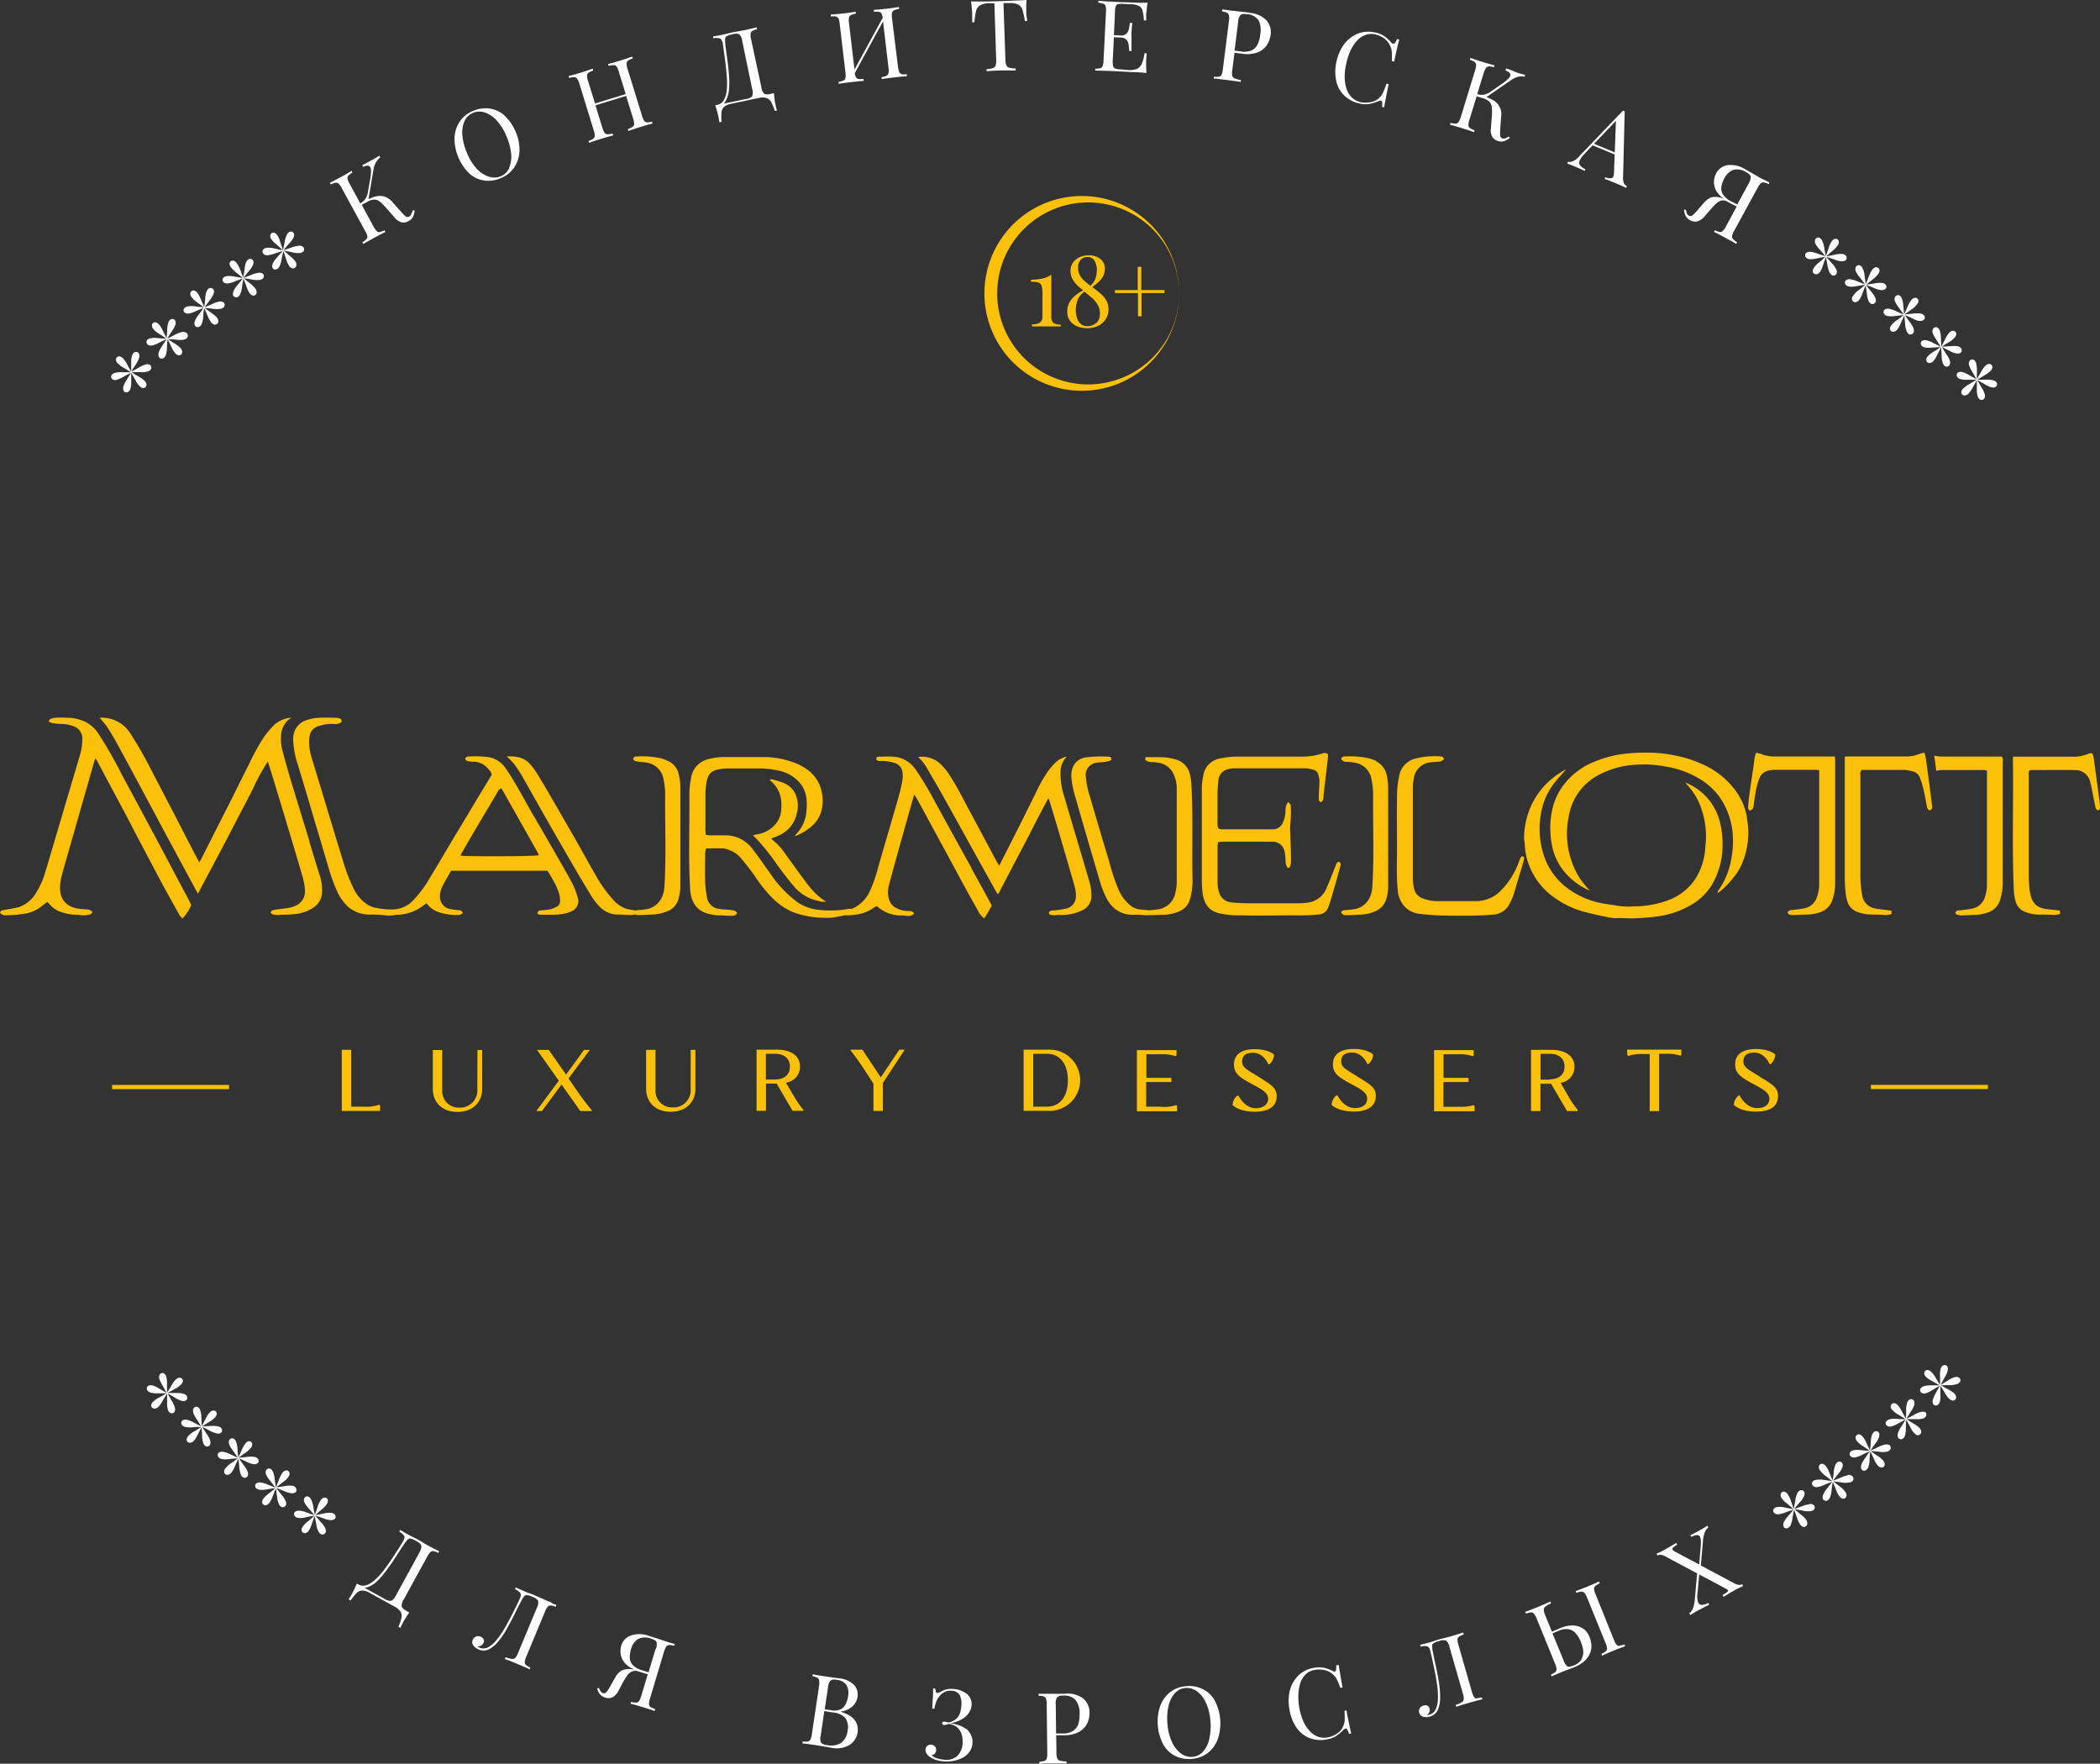 <?xml version="1.0" encoding="UTF-8"?> <svg xmlns="http://www.w3.org/2000/svg" viewBox="0 0 446.38 374.9"><rect x="0" y="0" width="446.38" height="374.9" fill="#333333" stroke="none"/> <defs> <style>.cls-1{fill:#fbc009;}.cls-2{fill:#fff;}</style> </defs> <g id="Слой_2" data-name="Слой 2"> <g id="Слой_1-2" data-name="Слой 1"> <path class="cls-1" d="M253.25,166.88a12,12,0,0,0-.27-2.07,4.22,4.22,0,0,0-3.12-3.39,11.44,11.44,0,0,0-2.39-.44c-1.27-.08-2.56,0-3.84-.06l-.18.13,0,.49a2.08,2.08,0,0,0,1.38.44,11.32,11.32,0,0,1,1.74.21,4.17,4.17,0,0,1,2.9,2.39,7.23,7.23,0,0,1,.66,3.14v19.89a9.94,9.94,0,0,1-.29,2.17,4.69,4.69,0,0,1-.95,2,4.41,4.41,0,0,1-3.07,1.55c-.54.06-1.07.11-1.6.19a15.41,15.41,0,0,0-1.65-.18,4.11,4.11,0,0,1-2.21-.81,8.85,8.85,0,0,1-2.6-3.45,42.22,42.22,0,0,1-2-6c-1.47-4.8-2.87-9.63-4.29-14.45a17.48,17.48,0,0,1-.64-3.36,2.63,2.63,0,0,1,2-3.1c.65-.13,1.33-.12,2-.21a10.3,10.3,0,0,0,1.22-.29c.06,0,.11-.13.2-.23l-.12-.46c-.1-.06-.15-.11-.2-.11a24.55,24.55,0,0,0-5.35.16c-2.1.45-3.05,2.23-2.83,4.45a20.37,20.37,0,0,0,.71,3.54q2.64,9.22,5.36,18.4a20.85,20.85,0,0,0,1.25,3.24,7.9,7.9,0,0,0,1.44,2.08,5.88,5.88,0,0,0,4.25,1.71,21,21,0,0,1,2.51.07,2.72,2.72,0,0,0,.9,0h.47c.81,0,1.62-.06,2.43-.06a9,9,0,0,0,3.76-.82,3.82,3.82,0,0,0,2.1-2.46,14.77,14.77,0,0,0,.55-4.63C253.35,180,253.62,173.4,253.25,166.88Zm31.65,17.28c.16-.62.15-.62-.32-1-.45.12-.56.55-.73,1-.59,1.49-1.17,3-1.81,4.44a4.92,4.92,0,0,1-3.56,3.17,14,14,0,0,1-2.41.23h-7.56c-2.21,0-4.41.05-6.62-.17a3,3,0,0,1-2.78-2.19,7.45,7.45,0,0,1-.3-1.88v-7.88a8.46,8.46,0,0,1,.11-.88c.34,0,.61-.08.88-.08h10.75a2.54,2.54,0,0,1,2.52,2.2,10.89,10.89,0,0,1,.19,1.8,2.56,2.56,0,0,0,.38,1.48c.36.15.55,0,.63-.33a3.37,3.37,0,0,0,.15-1c0-2-.1-4.09-.15-6.13a8.34,8.34,0,0,1,0-1.73,24.47,24.47,0,0,0,.11-3.63,1.06,1.06,0,0,0-.58-1.07,3.11,3.11,0,0,0-.4.68,4.59,4.59,0,0,0-.16,1.22,5.61,5.61,0,0,1-.46,2.21,2.31,2.31,0,0,1-2.33,1.66H259.9c-.94,0-1.1-.2-1.1-1.32v-6c0-1,.08-2,.18-3a2.62,2.62,0,0,1,1.8-2.39,5.39,5.39,0,0,1,1.74-.25h15.11a7.57,7.57,0,0,1,1.64.33,1.34,1.34,0,0,1,.91.92,4.77,4.77,0,0,1,.28,1.39c0,.95-.08,1.91-.13,2.86v1.06a.6.6,0,0,0,.43.62c.39-.12.5-.47.54-.87.07-.63.12-1.27.19-1.9q.4-3.42.8-6.82a3.78,3.78,0,0,0-.05-.67,1.31,1.31,0,0,0-1.23-.05,14.3,14.3,0,0,1-4.64.64H262.94a17.32,17.32,0,0,0-3.66.41,4.3,4.3,0,0,0-3.51,3.63,13.67,13.67,0,0,0-.31,2.55v19.41a23.21,23.21,0,0,0,.17,3c.32,2.33,1.28,3.62,3.25,4.23a18.32,18.32,0,0,0,5,.5c3.75.13,7.5,0,11.25,0a39.09,39.09,0,0,0,5.19-.18,2.2,2.2,0,0,0,2-1.49c.14-.39.3-.76.42-1.15.43-1.43.84-2.86,1.25-4.29.3-1.07.61-2.2.91-3.33Zm-55.26-3.28c-1.12-3.79-2.26-7.58-3.36-11.38a15.85,15.85,0,0,1-.85-5.63,4.61,4.61,0,0,1,.7-2.22c.18-.3.41-.56.61-.83a5.14,5.14,0,0,0-2.18,1.08,12.33,12.33,0,0,0-2.13,2.54A31.73,31.73,0,0,0,220,168.9c-1.17,2.33-2.33,4.67-3.49,7L213.42,182c-.32.63-.65,1.24-1,2-.23-.37-.41-.6-.56-.87-.59-1.08-1.16-2.18-1.75-3.27-1.4-2.62-2.79-5.24-4.2-7.85-1.3-2.39-2.48-4.87-4-7.12a11.94,11.94,0,0,0-2.3-2.76,5.74,5.74,0,0,0-4.46-1.21,9.48,9.48,0,0,1,2.11,2.76c.73,1.25,1.47,2.49,2.19,3.75.93,1.63,1.84,3.28,2.76,4.93l5.16,9.32,4.45,8a2.16,2.16,0,0,0,.37.37c1.8-3.44,3.56-6.81,5.33-10.18s3.44-6.77,5.33-10.2c.13.32.2.49.26.66.63,2.09,1.26,4.17,1.88,6.26,1.14,3.89,2.28,7.77,3.39,11.67a7.47,7.47,0,0,1,.32,2.25,2.64,2.64,0,0,1-2.09,2.62,21.29,21.29,0,0,1-2.64.4c-.39,0-.79,0-1,.39a.48.48,0,0,0,.39.56h0a5.17,5.17,0,0,0,1.57,0,10.38,10.38,0,0,0,5.31-1.07,3.32,3.32,0,0,0,1.75-3.12,10.79,10.79,0,0,0-.4-2.82Q230.62,184.16,229.64,180.88Zm-23.14,3.61q-2.61-4.69-5.2-9.4c-.85-1.54-1.68-3.1-2.55-4.63a67.88,67.88,0,0,0-4.2-7,6.27,6.27,0,0,0-2.8-2.21c-1.63-.64-3.32-.4-5-.41a.5.5,0,0,0-.51.49h0c.22.48.6.44,1,.42a9.22,9.22,0,0,1,2.9.42,2.34,2.34,0,0,1,1.71,2.22,6.12,6.12,0,0,1-.08,1.81c-.27,1.33-.6,2.66-1,4-1.4,4.87-2.84,9.72-4.23,14.59a28.06,28.06,0,0,1-1.63,4.61,7.74,7.74,0,0,1-3,3.38,5.25,5.25,0,0,1-.94.41,1.32,1.32,0,0,0-.56,0,19.59,19.59,0,0,1-2.41.3,22.8,22.8,0,0,1-4.6-.17,10.16,10.16,0,0,1-3.79-1.47,24.29,24.29,0,0,1-5.89-6.2c-.68-.93-1.34-1.87-2-2.8-.53-.74-1.05-1.49-1.62-2.19a7.11,7.11,0,0,0-6.06-3.1h-3.11c-.31,0-.62-.07-.93-.13,0-.44-.05-.78-.05-1.13V169.2a18.21,18.21,0,0,1,.19-2.66c.29-1.94,1-2.69,2.59-3a10.24,10.24,0,0,1,1.83-.19h6.88a17.62,17.62,0,0,1,3.83.41,7.92,7.92,0,0,1,4.85,2.79,6.23,6.23,0,0,1,1.32,3.35,13.22,13.22,0,0,1,0,2.18,7.76,7.76,0,0,1-1.9,4.87l-.57.68c.07.05.1.09.11.08a11.58,11.58,0,0,0,3.66-2.27A6.61,6.61,0,0,0,174.4,173a8.38,8.38,0,0,0,.28-4.6,7.62,7.62,0,0,0-3.16-4.87,12.13,12.13,0,0,0-3-1.53,18.35,18.35,0,0,0-6.35-1.08h-8.06a13.68,13.68,0,0,0-3.49.43,4.81,4.81,0,0,0-3.74,4.13,16.77,16.77,0,0,0-.34,3.32c.06,6.75-.24,13.51.16,20.25.15,2.6,1.33,4.43,3.55,5.09a9.59,9.59,0,0,0,2.82.43c.75,0,1.51.12,2.25.08.47,0,1,.08,1.36-.56-.33-.64-.91-.58-1.41-.66-.74-.11-1.5-.08-2.24-.22a2.91,2.91,0,0,1-2.78-2.7,19.36,19.36,0,0,1-.36-3.22c-.06-1.95,0-3.9,0-5.86a6.72,6.72,0,0,1,.19-1.09h3.65a5.59,5.59,0,0,1,1.45.41,5.89,5.89,0,0,1,2.5,1.88c.95,1.12,1.85,2.3,2.71,3.52a30.29,30.29,0,0,0,4.22,5.16,14.28,14.28,0,0,0,3.91,2.56,19.92,19.92,0,0,0,7.33,1.22,9,9,0,0,0,2-.19c.57-.1,1.13-.22,1.69-.35a12.69,12.69,0,0,0,2.75-.19,8.14,8.14,0,0,0,3.44-1.41,7,7,0,0,1,.66-.36,7.52,7.52,0,0,0,5.37,2c.36,0,.72.09,1.08.09a1.61,1.61,0,0,0,1.47-.49,1,1,0,0,0-.87-.55h-.59a5.14,5.14,0,0,1-2.92-1,3.13,3.13,0,0,1-1-1.61,5.67,5.67,0,0,1,.09-3.11c.59-2.27,1.22-4.52,1.85-6.78.95-3.41,1.92-6.82,2.87-10.23.16-.58.34-1.15.57-2,.26.36.41.54.53.75l2,3.67,2.71,5q2.13,3.91,4.24,7.83c1.31,2.42,2.62,4.84,4,7.24a4.38,4.38,0,0,0,1.43,1.81c.28-.46.56-.89.82-1.33l.79-1.39c-.17-.3-.31-.57-.46-.83-1.29-2.43-2.59-4.75-3.87-7.07Zm-109.35,10c.4,0,.91,0,1.2-.45a.75.75,0,0,0-.75-.56,14.78,14.78,0,0,1-1.74-.22,2.65,2.65,0,0,1-2.34-2.76,4.49,4.49,0,0,1,.47-2c.58-1.16,1.25-2.26,1.89-3.41h20.48c.16.24.33.49.48.75.45.78.91,1.54,1.31,2.34a12.06,12.06,0,0,1,.71,1.84,6.07,6.07,0,0,1,.2,1.41,1.38,1.38,0,0,1-.71,1.31,6.14,6.14,0,0,1-1.42.55,15.65,15.65,0,0,1-1.92.21c-.39,0-.7.15-.77.76a2.28,2.28,0,0,0,.63.18h3a15.35,15.35,0,0,0,2.25-.26,6,6,0,0,0,1.58-.59,2.29,2.29,0,0,0,1.09-2.86,16.77,16.77,0,0,0-1.16-3c-1.32-2.45-2.72-4.84-4.1-7.25s-2.64-4.6-4-6.9c-2-3.39-3.74-6.91-5.94-10.11A5.65,5.65,0,0,0,104.2,161a21.37,21.37,0,0,0-4.52-.2.76.76,0,0,0-.82.51c.11.13.22.36.36.4a4.85,4.85,0,0,0,1.31.21,4,4,0,0,1,3.3,1.59,2,2,0,0,1,.69,1.19c-.87,1.43-1.75,2.87-2.62,4.32l-5.75,9.58c-1.63,2.72-3.23,5.46-4.87,8.16a24.84,24.84,0,0,1-3.37,4.52,6,6,0,0,1-4,2,11.3,11.3,0,0,1-1.84,0,18.77,18.77,0,0,1-2.57-.39,5.26,5.26,0,0,1-1.47-.66,8.5,8.5,0,0,1-3-3.63,37.78,37.78,0,0,1-2.1-5.54q-1.26-4.08-2.49-8.16-1.57-5.17-3.13-10.35c-.38-1.24-.77-2.47-1.13-3.71a10.84,10.84,0,0,1-.44-3.88,4.79,4.79,0,0,1,.2-1,2.64,2.64,0,0,1,1.94-1.66,8.82,8.82,0,0,1,3.27-.41,1.86,1.86,0,0,0,1.43-.41c.11-.4,0-.62-.24-.71a2.53,2.53,0,0,0-.81-.2c-1.2,0-2.41-.07-3.61,0a9.72,9.72,0,0,0-3.2.66,4.13,4.13,0,0,0-1.88,1.7,4.74,4.74,0,0,0-.5,2.67,18.53,18.53,0,0,0,.88,4.67q1.94,6.31,3.77,12.62c1,3.27,1.94,6.55,2.93,9.81a35.52,35.52,0,0,0,1.75,4.78,10.22,10.22,0,0,0,2.48,3.41,7.07,7.07,0,0,0,4.26,1.52,25,25,0,0,1,3.77.18,4.18,4.18,0,0,0,1,0c.45,0,.89-.13,1.33-.15a9.14,9.14,0,0,0,5.3-1.84c.28-.21.57-.4.87-.61A5,5,0,0,0,93,193.8,11.58,11.58,0,0,0,97.15,194.49Zm9-26.64c.07-.12.21-.19.35-.32.14.2.28.35.38.53l7.58,13.46a.61.61,0,0,1,0,.27c-.68.21-10.28.29-15.84.15a5.89,5.89,0,0,1-.75-.11c2.67-4.78,5.49-9.34,8.2-14Zm35.94,25.77a4,4,0,0,0,2.19-2.73,10.64,10.64,0,0,0,.34-2.45V167.51a11.52,11.52,0,0,0-.31-2.74,4.05,4.05,0,0,0-1.73-2.7,8.63,8.63,0,0,0-2-.86,18.45,18.45,0,0,0-5.24-.41.69.69,0,0,0-.77.53c.09.12.17.33.3.37a4.84,4.84,0,0,0,1,.23c.61.08,1.23.08,1.83.22a4.26,4.26,0,0,1,3.37,3.66,15.19,15.19,0,0,1,.32,2.93c-.06,6.55.23,13.11-.15,19.66-.17,2.82-1.71,4.49-3.89,4.87-.66.11-1.33.15-2,.2a2,2,0,0,0-.35.08l-.31-.08a11.88,11.88,0,0,1-1.88-.41,7,7,0,0,1-2.65-2A28.74,28.74,0,0,1,126.6,186c-1.36-2.34-2.67-4.72-4-7.08s-2.88-5-4.33-7.53c-1.32-2.27-2.62-4.54-4-6.78a15.07,15.07,0,0,0-1.49-2.07c-1.37-1.62-3.14-1.82-5.09-1.76a17.55,17.55,0,0,1,1.55,1.56,26.34,26.34,0,0,1,1.71,2.59c1.09,1.87,2.12,3.77,3.19,5.64q3.36,5.91,6.76,11.8c1.53,2.64,3.07,5.27,4.66,7.86a14.71,14.71,0,0,0,1.92,2.52,5.35,5.35,0,0,0,3.76,1.65c.94,0,1.89.09,2.84.1a3.26,3.26,0,0,0,.93-.13,1.65,1.65,0,0,0,.76.13c1,0,1.95-.06,2.93-.11a8.6,8.6,0,0,0,3.31-.76Zm150.47-31.85a8.18,8.18,0,0,0-1.59-.58,18.5,18.5,0,0,0-5.09-.39.76.76,0,0,0-.81.49,1.16,1.16,0,0,0,1.14.65,12.24,12.24,0,0,1,2,.22,4.24,4.24,0,0,1,3.33,3.59,15.94,15.94,0,0,1,.33,2.93c-.06,6.59.23,13.18-.16,19.76-.16,2.79-1.71,4.47-3.92,4.83-.66.11-1.33.15-2,.21a.64.64,0,0,0-.71.51,1.08,1.08,0,0,0,1.12.54c1,0,1.95-.06,2.93-.11a8.59,8.59,0,0,0,3.34-.78A4,4,0,0,0,294.7,191a9.07,9.07,0,0,0,.37-2.54V167.47a11.83,11.83,0,0,0-.3-2.65,4.2,4.2,0,0,0-2.29-3ZM31.75,182.72c1.31,2.48,2.62,5,4,7.46.78,1.44,1.58,2.86,2.38,4.28a6,6,0,0,0,.64.78,9,9,0,0,0,1.87-2.84,9.28,9.28,0,0,0-.37-.86q-2.07-3.84-4.07-7.66l-3-5.64-4.21-7.85-3-5.55a91.77,91.77,0,0,0-5.23-9.14A7.29,7.29,0,0,0,18,153.37a9.12,9.12,0,0,0-3.6-.8,22.55,22.55,0,0,0-2.6,0,3.88,3.88,0,0,0-1.06.24c-.13,0-.21.25-.43.52a2.89,2.89,0,0,0,.73.35,13.42,13.42,0,0,0,2,.2,7.45,7.45,0,0,1,2.87.6,2.7,2.7,0,0,1,1.58,2.57,11.66,11.66,0,0,1-.56,3.66c-1.17,4-2.37,8-3.55,12-1.24,4.19-2.47,8.37-3.72,12.55a17.34,17.34,0,0,1-1.9,4.37A6.8,6.8,0,0,1,4,192.82c-.81.2-1.64.36-2.47.48a10.18,10.18,0,0,0-1.22.26c-.14,0-.22.3-.32.46a1.62,1.62,0,0,0,1.55.51,21.44,21.44,0,0,0,3.58-.3,7.36,7.36,0,0,0,3.45-1.39l1.47-1.11a6.38,6.38,0,0,1,.53.51,5.18,5.18,0,0,0,2.28,1.57,10.49,10.49,0,0,0,3.46.64c.52,0,1,.12,1.58.11a5.33,5.33,0,0,0,1.31-.2c.17,0,.3-.31.46-.51a1.61,1.61,0,0,0-1.22-.54c-.69-.06-1.39-.08-2.08-.21-2.44-.5-3.8-2.12-3.58-5a14.7,14.7,0,0,1,.57-2.79c.88-3.17,1.79-6.33,2.7-9.5q2-7,4-14a6.46,6.46,0,0,1,.27-.6c.12.19.19.28.25.39q1.3,2.46,2.62,4.92c1.28,2.4,2.57,4.79,3.84,7.2C28.57,176.69,30.15,179.71,31.75,182.72Zm368.81,11.76a3.64,3.64,0,0,0,1.5-.2v-.7l-2.27-.29a12.49,12.49,0,0,1-1.49-.24,3.34,3.34,0,0,1-2.49-2.9,24.13,24.13,0,0,1-.36-3.6V164.83a1.55,1.55,0,0,1,.23-1.17h9.17a8,8,0,0,1,1.81.34,2.11,2.11,0,0,1,1.48,1.43,16.32,16.32,0,0,1,.72,2.35c.28,1.17.48,2.36.7,3.55.09.47.23.86.71.91a.77.77,0,0,0,.43-.85c-.11-.92-.23-1.83-.34-2.75-.33-2.49-.65-5-1-7.47a11.16,11.16,0,0,0-.31-1.17,5.61,5.61,0,0,0-1,.24,7.33,7.33,0,0,1-3,.55H393.13a6.84,6.84,0,0,0-1,.05v25.89c0,1.05.09,2.1.19,3.15a8.51,8.51,0,0,0,.32,1.58,3.38,3.38,0,0,0,2,2.32,8.09,8.09,0,0,0,2.95.6C398.55,194.45,399.56,194.39,400.56,194.48ZM389,160.8H377.62a8.11,8.11,0,0,1-3.54-.62,3.91,3.91,0,0,0-.83-.15c-.12.46-.24.81-.3,1.18-.1.53-.13,1.07-.21,1.61-.32,2.17-.65,4.34-.95,6.51-.1.72-.15,1.46-.2,2.19a.68.68,0,0,0,.34.75c.48-.05.74-.4.82-1,.11-.79.19-1.59.35-2.36a14.1,14.1,0,0,1,.92-3.57,2.65,2.65,0,0,1,1.51-1.43,5.37,5.37,0,0,1,1.49-.27h9a4.92,4.92,0,0,1,.67.1v24.37a7.5,7.5,0,0,1-.47,2.52,3.44,3.44,0,0,1-2.44,2.39c-.93.21-1.87.3-2.82.42a1,1,0,0,0-1,.48c.29.69.85.55,1.27.57,1,0,1.95-.07,2.93-.09a8.8,8.8,0,0,0,3-.59,4.05,4.05,0,0,0,2.38-2.66,10.44,10.44,0,0,0,.54-3.28V161.72a5.12,5.12,0,0,0-.06-.91c-.4,0-.73,0-1.06,0Zm-17.64,13.08a13.42,13.42,0,0,0-2.58-6,17.49,17.49,0,0,0-7.46-5.67,24,24,0,0,0-4.83-1.53,27.54,27.54,0,0,0-5.57-.68,38.34,38.34,0,0,0-6.6.36,25.13,25.13,0,0,0-5.82,1.72,15.26,15.26,0,0,0-6.43,5.17,13.6,13.6,0,0,0-1.94,4.11,18.31,18.31,0,0,0-.35,7.69,12.58,12.58,0,0,0,2.41,5.83,14.29,14.29,0,0,0,5.78,4.45,21.36,21.36,0,0,1-2.07-2.49,17.76,17.76,0,0,1-2.82-9.36,17.05,17.05,0,0,1,.34-3.7,12.18,12.18,0,0,1,5.47-8.52,18.73,18.73,0,0,1,9.15-2.72,23.91,23.91,0,0,1,6.09.41,20.18,20.18,0,0,1,7.45,2.8,14.63,14.63,0,0,1,3.89,3.59,16.11,16.11,0,0,1,2.89,8.92,19,19,0,0,1-.29,3.91,16.45,16.45,0,0,1-2.88,7.21,2.64,2.64,0,0,0-.14.48l.55-.36a17.82,17.82,0,0,0,2.59-2.62,12.13,12.13,0,0,0,2-3.09A16.62,16.62,0,0,0,371.32,173.88Zm-207,1.82a6.46,6.46,0,0,1-3.52,1.66,5.48,5.48,0,0,0-.79.23c.32.3.54.49.74.7a47.64,47.64,0,0,1,4.19,5.22c1.19,1.66,2.4,3.27,3.71,4.8a9,9,0,0,0,5.24,3.18,3.64,3.64,0,0,0,1.67.18,13.78,13.78,0,0,1-3.37-3c-.77-.93-1.48-1.91-2.2-2.89-1-1.36-2-2.77-3-4.12a12.32,12.32,0,0,0-2.67-3,4.16,4.16,0,0,1-.42-.42c.65-.26,1.23-.46,1.79-.73a6.55,6.55,0,0,0,3.63-4.57,6.1,6.1,0,0,0-.09-3.66,4.6,4.6,0,0,0-2.68-2.84c-.77-.31-1.56-.52-2.34-.76a2.43,2.43,0,0,0-.66,0,3.57,3.57,0,0,0,.3.38,6.09,6.09,0,0,1,2,3.2,8.53,8.53,0,0,1,.18,2.57,5.19,5.19,0,0,1-1.71,3.85Zm261.21-14.88H413.24a9.89,9.89,0,0,1-2.1-.19l.45,3.23a4.35,4.35,0,0,1,1.08-.17h9.07a3.12,3.12,0,0,1,.61.11v24.26a7.79,7.79,0,0,1-.36,2.35,3.56,3.56,0,0,1-2.61,2.69c-.92.21-1.87.29-2.81.41-.36,0-.73,0-.95.52.09.12.15.3.26.34a3.43,3.43,0,0,0,1,.21c.95,0,1.9-.09,2.84-.11a9.17,9.17,0,0,0,2.89-.53,4.06,4.06,0,0,0,2.63-3,11.86,11.86,0,0,0,.47-3.3V162a1.68,1.68,0,0,0-.18-1.18Zm20.83,10.61c-.1-.91-.22-1.83-.34-2.74q-.48-3.74-1-7.47a7,7,0,0,0-.26-1c-.46-.28-.8,0-1.13.09a7.17,7.17,0,0,1-2.79.53h-12a7.82,7.82,0,0,0-1,0v1.22c.1,9.06-.2,18.12.18,27.17a10.85,10.85,0,0,0,.35,2.26,3.27,3.27,0,0,0,2,2.32,8.09,8.09,0,0,0,2.95.6c1,0,2,0,3,.06a3.84,3.84,0,0,0,1.54-.21l-.07-.72-2.48-.26c-2.67-.28-3.54-1.47-3.91-4a24.84,24.84,0,0,1-.19-3.34V164.85c0-.37-.11-.78.16-1.1a1,1,0,0,1,.25-.06c3.16,0,6.32-.05,9.49,0a3.19,3.19,0,0,1,3.18,2.71c.07.25.14.49.19.74.28,1.4.56,2.8.83,4.2.09.47.23.86.71.92.42-.46.44-.48.39-.85Zm-380.6,7.45-3-9.79c-.43-1.43-.88-2.84-1.29-4.27-.51-1.76-1-3.52-1.48-5.3a9.78,9.78,0,0,1-.29-3,4.76,4.76,0,0,1,1.4-3.36c.2-.19.42-.34.77-.61A6.11,6.11,0,0,0,58.38,154a20.52,20.52,0,0,0-2.23,2.6,45.4,45.4,0,0,0-3.3,6c-1.19,2.31-2.33,4.66-3.5,7s-2.33,4.59-3.49,6.88l-3.19,6.32a5,5,0,0,1-.33.47c-.59-1.12-1.15-2.15-1.68-3.2-1.39-2.67-2.75-5.34-4.14-8s-2.64-5.12-4-7.67a86,86,0,0,0-4.73-8.37,7.2,7.2,0,0,0-6.59-3.47c.61.76,1.24,1.45,1.75,2.23.75,1.16,1.44,2.37,2.11,3.58,1.33,2.46,2.67,4.93,4,7.41,1.89,3.52,3.76,7,5.65,10.56l6.16,11.43c.38.7.77,1.4,1.22,2.21,1-2,2-3.82,3-5.69l3-5.69L51,173c1-1.9,2-3.78,2.94-5.7a41.59,41.59,0,0,1,3-5.43c.5,1.6,1,3.2,1.48,4.8q1.59,5.2,3.15,10.43c.93,3.09,1.86,6.18,2.75,9.28a12.44,12.44,0,0,1,.49,2.71,3.29,3.29,0,0,1-1.57,3.22,6.44,6.44,0,0,1-1.41.58c-.9.19-1.82.26-2.73.4a7.21,7.21,0,0,0-1.23.23c-.14.05-.24.28-.34.41.2.42.48.43.75.5a5.77,5.77,0,0,0,1.66,0,22.92,22.92,0,0,0,3.1-.17,8.35,8.35,0,0,0,3.66-1.39,4,4,0,0,0,1.76-3.39,9.38,9.38,0,0,0-.43-3.2C67.26,183.88,66.51,181.38,65.76,178.88ZM323.42,182c-.11.2-.27.46-.39.73-.21.52-.38,1.07-.62,1.58a16.31,16.31,0,0,1-3.3,4.91,7.36,7.36,0,0,1-5.11,2.32h-8.65a8.58,8.58,0,0,1-3-.6,2.87,2.87,0,0,1-1.82-2.3,9,9,0,0,1-.21-1.8V167.62a10.49,10.49,0,0,1,.19-2.09,4,4,0,0,1,3-3.4c.69-.14,1.39-.14,2.08-.22a1.52,1.52,0,0,0,1.39-.65c-.4-.44-.4-.46-.71-.47a16.76,16.76,0,0,0-5.73.54A4.63,4.63,0,0,0,297.4,165a20.9,20.9,0,0,0-.45,4.46c-.05,3.74,0,7.49,0,11.24,0,2.81-.13,5.62.15,8.43a5.78,5.78,0,0,0,1.46,3.57,5,5,0,0,0,3.11,1.53,49.26,49.26,0,0,0,5,.38c3.5.05,7,.11,10.48-.18a4.23,4.23,0,0,0,3.41-1.77,11.73,11.73,0,0,0,1.08-2.26c.32-.85.54-1.75.8-2.63.48-1.6,1-3.21,1.43-4.81a1.26,1.26,0,0,0,.08-.47c.05-.32-.11-.51-.53-.44Zm42.38-6.32a12.6,12.6,0,0,0-2.31-5.36,12.09,12.09,0,0,0-5.31-4c.34.38.67.76,1,1.15a13.4,13.4,0,0,1,2.1,3.45,18.36,18.36,0,0,1,1.35,7.06c0,.73-.1,1.46-.15,2.19a13.88,13.88,0,0,1-1.88,6.27,11.69,11.69,0,0,1-5.56,4.74,20.87,20.87,0,0,1-7.73,1.48,15.53,15.53,0,0,1-3.67-.16c-1.24-.25-2.5-.32-3.72-.62a17.66,17.66,0,0,1-7.15-3.4,14.42,14.42,0,0,1-4.26-5.69,18.07,18.07,0,0,1-1-9.57,14.31,14.31,0,0,1,3.3-7.29c.67-.81,1.39-1.59,2.09-2.38a8.77,8.77,0,0,0-1.27.71,16.48,16.48,0,0,0-5.67,6,16.94,16.94,0,0,0-2,7.91c0,.44.13.88.14,1.33a14,14,0,0,0,1.19,5.06,14.7,14.7,0,0,0,4.94,6.12,20,20,0,0,0,6.62,3.17c1.6.42,3.22.77,4.84,1.1a8.45,8.45,0,0,0,2,.21c1.42-.06,2.83.13,4.25,0a40.69,40.69,0,0,0,4.67-.41,19.17,19.17,0,0,0,7.54-2.81,12.59,12.59,0,0,0,3.61-3.66,16.44,16.44,0,0,0,2.39-8.44,19.6,19.6,0,0,0-.35-4.19Zm-219,55.71a3.67,3.67,0,0,1-3.3,4,4,4,0,0,1-.49,0,3.48,3.48,0,0,1-3.67-3.28,2.67,2.67,0,0,1,0-.4v-8.55h-2v8.26c0,2.88,2,4.9,5.22,4.9s5.26-2,5.26-4.9v-8.26h-1Zm-69.29,3.85H74.65v-12.1h-2v13H80.8V235l-.19-.19a8.18,8.18,0,0,1-3.1.43Zm43.34-6,4.53-6.08h-1.23l-3.83,5.26-3.68-5.26h-2.49l4.63,6.55L114,236.17h1.19l4.17-5.64,4,5.64h2.44V236s-1.19-1.38-2.72-3.53Zm-97,2.27H48.68v-.89H23.82Zm77.61-.08a3.67,3.67,0,0,1-3.3,4,4,4,0,0,1-.49,0A3.47,3.47,0,0,1,94,232.15a2.81,2.81,0,0,1,0-.41v-8.55H92v8.26c0,2.88,2,4.9,5.23,4.9s5.26-2,5.26-4.9v-8.26h-1Zm166-2.6c-2.68-1.6-3.43-2-3.43-3.2s.73-1.85,2.33-1.85c2.31,0,3.23,2.45,3.23,2.45h.23a2.83,2.83,0,0,0,1-2.06s-1.19-1.16-4.09-1.16-4.44,1.17-4.44,3.27c0,1.92,1.21,2.74,3.74,4.1,2.08,1.13,3.53,1.83,3.53,3.19,0,1.21-1.1,2-2.62,2-2.4,0-3.68-2.67-3.68-2.67H263a2.69,2.69,0,0,0-1,2s1.3,1.41,4.69,1.41c3.23,0,4.7-1.3,4.7-3.36-.09-1.74-1.15-2.37-4-4.14Zm78.46-4.55.18.18a8.41,8.41,0,0,1,3.07-.41h1.49v12.13h2V224h1.49a8.41,8.41,0,0,1,3.07.41l.17-.18v-1.12H345.85Zm-14.19,5.89a3.42,3.42,0,0,0,2.95-3.38c0-2.31-1.91-3.63-4.91-3.63h-4.33v13h2v-5.79h2.27l3.38,5.79h2.23l.11-.14a22,22,0,0,1-2.13-3.12Zm-2.27-.67h-2V224h2c1.9,0,3.1,1,3.1,2.74s-1.27,2.69-3.17,2.69Zm-19.31,5.76h-3.33V230h5.33v-.77l-.14-.13h-5.17v-5H310a8.41,8.41,0,0,1,3.07.41l.18-.18v-1.12h-8.42v13h8.61v-1.12l-.27-.17A8.48,8.48,0,0,1,310.15,235.25Zm87.54-3.77h24.86v-.89H397.67ZM374,228.8c-2.67-1.6-3.42-2-3.42-3.2s.73-1.85,2.33-1.85c2.3,0,3.23,2.45,3.23,2.45h.22a2.83,2.83,0,0,0,1-2.06s-1.19-1.16-4.09-1.16-4.44,1.17-4.44,3.27c0,1.92,1.2,2.74,3.73,4.1,2.09,1.13,3.54,1.83,3.54,3.19s-1.1,2-2.63,2c-2.39,0-3.68-2.67-3.68-2.67h-.24a2.69,2.69,0,0,0-1,2s1.3,1.41,4.68,1.41,4.71-1.3,4.71-3.36c0-1.72-1.09-2.35-4-4.12ZM187.22,229l-3.91-5.88h-2.49v.19s1.19,1.45,2.72,3.77l2.12,3.27v5.79h2v-5.92l4.65-7.1h-1.16Zm101.29-.21c-2.68-1.6-3.42-2-3.42-3.2s.72-1.85,2.32-1.85c2.31,0,3.24,2.45,3.24,2.45h.22a2.83,2.83,0,0,0,1-2.06s-1.19-1.16-4.1-1.16-4.44,1.17-4.44,3.27c0,1.92,1.21,2.74,3.74,4.1,2.08,1.13,3.53,1.83,3.53,3.19s-1.1,2-2.62,2c-2.4,0-3.68-2.67-3.68-2.67h-.24a2.69,2.69,0,0,0-1,2s1.3,1.41,4.69,1.41c3.23,0,4.7-1.3,4.7-3.36,0-1.72-1.1-2.35-4-4.12Zm-121.45,1.34a3.43,3.43,0,0,0,3-3.38c0-2.31-1.91-3.63-4.91-3.63h-4.33v13h2v-5.79h2.26l3.39,5.79h2.23l.11-.14a22.1,22.1,0,0,1-2.14-3.12Zm-2.26-.67h-2V224h2c1.89,0,3.1,1,3.1,2.74s-1.23,2.71-3.12,2.71Zm57.91-6.34h-5.13v13h5.13a6.51,6.51,0,1,0,.72-13Zm-.09,12.12h-3V224h3c2.6,0,4.37,2.07,4.37,5.62s-1.79,5.61-4.39,5.61Zm24.34,0h-3.33V230H249v-.77l-.15-.13h-5.17v-5h3.15a8.36,8.36,0,0,1,3.06.41l.19-.18v-1.12h-8.42v13h8.54v-1.12l-.18-.19a8.4,8.4,0,0,1-3,.39Z"></path> <path class="cls-2" d="M39.41,297.74a.7.7,0,0,0,.38-.43.84.84,0,0,0-.1-.6,1.34,1.34,0,0,0-.79-.48,4.94,4.94,0,0,0-1.38-.13H35.63c.65-.38,1.21-.69,1.65-.93a4.67,4.67,0,0,0,1.12-.8,1.35,1.35,0,0,0,.47-.78.7.7,0,0,0-.19-.55.75.75,0,0,0-.55-.2,1.28,1.28,0,0,0-.81.44,4.86,4.86,0,0,0-.82,1.14c-.26.46-.59,1-1,1.62v-1.91a4.87,4.87,0,0,0-.13-1.37,1.26,1.26,0,0,0-.46-.79.69.69,0,0,0-.54-.11.81.81,0,0,0-.47.38,1.3,1.3,0,0,0,0,.91,6,6,0,0,0,.6,1.28c.27.45.57,1,.9,1.63-.65-.36-1.2-.68-1.62-.94a5.29,5.29,0,0,0-1.25-.59,1.48,1.48,0,0,0-.93,0,.65.65,0,0,0-.37.42.79.79,0,0,0,.1.6,1.2,1.2,0,0,0,.78.48,4.72,4.72,0,0,0,1.4.13h1.88c-.64.39-1.19.71-1.64.94a4.89,4.89,0,0,0-1.13.79,1.34,1.34,0,0,0-.48.79.69.69,0,0,0,.75.74,1.33,1.33,0,0,0,.82-.42,6.12,6.12,0,0,0,.81-1.15c.26-.46.58-1,1-1.61v1.89a4.53,4.53,0,0,0,.13,1.37,1.3,1.3,0,0,0,.45.79.71.71,0,0,0,.55.11.68.68,0,0,0,.48-.36,1.25,1.25,0,0,0,0-.93,5.09,5.09,0,0,0-.58-1.28c-.27-.44-.58-1-.92-1.64.67.37,1.22.69,1.64.95a5,5,0,0,0,1.24.59A1.33,1.33,0,0,0,39.41,297.74Zm6.51,6.91a1.32,1.32,0,0,0,.92,0,.64.64,0,0,0,.35-.45.77.77,0,0,0-.13-.59,1.22,1.22,0,0,0-.81-.44,5.4,5.4,0,0,0-1.39-.06c-.52,0-1.15.06-1.88.08.63-.42,1.16-.76,1.59-1a4.94,4.94,0,0,0,1.08-.85,1.33,1.33,0,0,0,.42-.81.72.72,0,0,0-.21-.54.8.8,0,0,0-.56-.16,1.2,1.2,0,0,0-.78.48,4.9,4.9,0,0,0-.77,1.18c-.23.47-.53,1-.87,1.67,0-.76-.07-1.4-.08-1.91a4.81,4.81,0,0,0-.2-1.36,1.34,1.34,0,0,0-.5-.77.7.7,0,0,0-.55-.08.74.74,0,0,0-.44.41,1.2,1.2,0,0,0,0,.91,6,6,0,0,0,.66,1.25c.29.43.62,1,1,1.58-.67-.34-1.23-.62-1.67-.86a5.29,5.29,0,0,0-1.28-.52,1.39,1.39,0,0,0-.92.05.65.65,0,0,0-.35.44.81.81,0,0,0,.13.59,1.22,1.22,0,0,0,.81.44,5.46,5.46,0,0,0,1.4.06c.53-.05,1.16-.07,1.88-.08a17.11,17.11,0,0,1-1.58,1,4.71,4.71,0,0,0-1.09.85,1.31,1.31,0,0,0-.44.81.68.68,0,0,0,.65.71h.14a1.26,1.26,0,0,0,.79-.46A5.75,5.75,0,0,0,42,305q.34-.7.87-1.65c0,.75.08,1.39.09,1.89a4.48,4.48,0,0,0,.2,1.36,1.28,1.28,0,0,0,.49.77.71.71,0,0,0,1-.26l0-.06a1.22,1.22,0,0,0,0-.92A5.24,5.24,0,0,0,44,304.9c-.3-.44-.63-1-1-1.59.69.32,1.26.61,1.69.86A5.49,5.49,0,0,0,45.92,304.65Zm7.8,6.55a1.33,1.33,0,0,0,.92-.09.71.71,0,0,0,.33-.46.75.75,0,0,0-.16-.58,1.2,1.2,0,0,0-.83-.4,5.47,5.47,0,0,0-1.4,0c-.52.07-1.15.13-1.87.18.6-.45,1.12-.82,1.54-1.1a5.41,5.41,0,0,0,1-.91,1.31,1.31,0,0,0,.38-.83.73.73,0,0,0-.24-.53.77.77,0,0,0-.57-.14,1.28,1.28,0,0,0-.67.54,5.26,5.26,0,0,0-.71,1.21c-.21.49-.47,1.07-.79,1.72-.08-.76-.14-1.39-.17-1.9a5.14,5.14,0,0,0-.27-1.35,1.23,1.23,0,0,0-.54-.74.63.63,0,0,0-.55-.05.69.69,0,0,0-.43.42,1.3,1.3,0,0,0,.06.91,6.18,6.18,0,0,0,.73,1.21c.31.42.67.94,1.06,1.53l-1.71-.77a5,5,0,0,0-1.3-.45,1.49,1.49,0,0,0-.93.09.66.66,0,0,0-.32.46.75.75,0,0,0,.16.58,1.2,1.2,0,0,0,.83.4,4.69,4.69,0,0,0,1.4,0c.53-.07,1.16-.12,1.87-.16-.59.45-1.11.82-1.52,1.1a4.55,4.55,0,0,0-1,.91,1.25,1.25,0,0,0-.39.83.71.71,0,0,0,.23.51.78.78,0,0,0,.59.15,1.34,1.34,0,0,0,.77-.5,5.67,5.67,0,0,0,.68-1.23c.21-.49.48-1.06.78-1.7.09.75.16,1.38.19,1.88a5.14,5.14,0,0,0,.27,1.35,1.23,1.23,0,0,0,.54.74.63.63,0,0,0,.55.05.67.67,0,0,0,.44-.41,1.28,1.28,0,0,0-.07-.92,5.52,5.52,0,0,0-.72-1.22c-.31-.41-.68-.93-1.08-1.53.7.29,1.28.55,1.73.77a4.72,4.72,0,0,0,1.19.43ZM63,316.73a.75.75,0,0,0-.19-.57,1.16,1.16,0,0,0-.84-.36,5.05,5.05,0,0,0-1.4.08c-.51.09-1.14.18-1.86.26L60.22,315a4.29,4.29,0,0,0,1-.95,1.31,1.31,0,0,0,.34-.84.71.71,0,0,0-.27-.52.68.68,0,0,0-.57-.11,1.2,1.2,0,0,0-.73.55,5.47,5.47,0,0,0-.64,1.25c-.19.5-.43,1.09-.71,1.76-.12-.75-.21-1.39-.27-1.89a4.46,4.46,0,0,0-.33-1.34,1.3,1.3,0,0,0-.57-.71.68.68,0,0,0-.56,0,.77.77,0,0,0-.4.45,1.28,1.28,0,0,0,.1.9,5.53,5.53,0,0,0,.79,1.18c.33.4.71.9,1.13,1.47-.7-.26-1.29-.49-1.75-.69a5.54,5.54,0,0,0-1.32-.38,1.4,1.4,0,0,0-.92.14.71.71,0,0,0-.3.47.75.75,0,0,0,.19.57,1.24,1.24,0,0,0,.85.36,4.7,4.7,0,0,0,1.4-.08c.52-.1,1.14-.18,1.86-.26-.57.48-1.07.88-1.47,1.18a4.29,4.29,0,0,0-1,.95,1.3,1.3,0,0,0-.35.86.65.65,0,0,0,.26.49.75.75,0,0,0,.58.13,1.31,1.31,0,0,0,.75-.55,5.94,5.94,0,0,0,.63-1.26c.18-.49.42-1.07.69-1.73.13.74.22,1.37.28,1.87a4.48,4.48,0,0,0,.34,1.34,1.25,1.25,0,0,0,.57.71.68.68,0,0,0,.56,0,.73.73,0,0,0,.41-.43,1.23,1.23,0,0,0-.12-.92,5.1,5.1,0,0,0-.77-1.18c-.33-.4-.72-.89-1.15-1.48.71.26,1.3.49,1.76.69a5,5,0,0,0,1.32.39,1.31,1.31,0,0,0,.91-.13.62.62,0,0,0,.29-.49Zm7.27,4.83a5,5,0,0,0-1.39.14c-.51.11-1.13.23-1.85.35.56-.5,1-.92,1.43-1.25a4.69,4.69,0,0,0,.94-1,1.25,1.25,0,0,0,.3-.85.71.71,0,0,0-.29-.51.73.73,0,0,0-.58-.08,1.24,1.24,0,0,0-.7.59,4.87,4.87,0,0,0-.58,1.27c-.17.51-.38,1.11-.63,1.79-.15-.74-.27-1.37-.35-1.88a4.69,4.69,0,0,0-.4-1.32,1.29,1.29,0,0,0-.6-.68.68.68,0,0,0-.56,0,.74.74,0,0,0-.38.47,1.21,1.21,0,0,0,.14.89,6.21,6.21,0,0,0,.84,1.14c.35.39.76.87,1.2,1.42-.71-.23-1.3-.43-1.77-.61a5.14,5.14,0,0,0-1.34-.32,1.38,1.38,0,0,0-.91.18.61.61,0,0,0-.28.49.77.77,0,0,0,.21.56,1.27,1.27,0,0,0,.87.32,4.64,4.64,0,0,0,1.39-.15c.52-.12,1.14-.23,1.85-.34a18,18,0,0,1-1.42,1.24,4.74,4.74,0,0,0-1,1,1.26,1.26,0,0,0-.31.87.67.67,0,0,0,.28.48.72.72,0,0,0,.59.1,1.29,1.29,0,0,0,.72-.58,6,6,0,0,0,.57-1.29c.16-.5.37-1.09.62-1.76.15.74.28,1.36.36,1.85a4.44,4.44,0,0,0,.4,1.33,1.25,1.25,0,0,0,.6.68.69.69,0,0,0,.93-.28.67.67,0,0,0,.07-.18,1.19,1.19,0,0,0-.16-.9,4.86,4.86,0,0,0-.82-1.14c-.35-.39-.76-.87-1.22-1.43.72.22,1.32.43,1.79.6a5.1,5.1,0,0,0,1.33.34,1.3,1.3,0,0,0,.9-.18.65.65,0,0,0,.29-.49.79.79,0,0,0-.23-.56,1.18,1.18,0,0,0-.85-.32ZM92,329.06l-.78-.41c-.53-.29-1-.55-1.34-.78s-.79-.47-1.26-.73l-.81-.41-.84-.42-1-.56-.9-.54-.21.37a2.52,2.52,0,0,1,1.1,1c.1.27-.08.75-.48,1.38-.6,1-1.21,1.91-1.84,2.87s-1.26,1.88-1.9,2.73a17.21,17.21,0,0,1-1.93,2.16,5.38,5.38,0,0,1-1.87,1.21,2.05,2.05,0,0,1-1.76-.14l-.34-.18c-.19.45-.38.89-.58,1.3l-.48.94a11.44,11.44,0,0,1-.69,1.11l.43.23a12.62,12.62,0,0,1,1.27-1.55,1.75,1.75,0,0,1,1.19-.55,3.36,3.36,0,0,1,1.62.51l5.25,2.89a3.36,3.36,0,0,1,1.3,1.09,1.77,1.77,0,0,1,.18,1.31,9.88,9.88,0,0,1-.64,1.9l.43.23a12.63,12.63,0,0,1,.57-1.17c.11-.21.29-.51.53-.91s.51-.79.79-1.19l-.57-.31c-.62-.35-1-.67-1.06-1a2.35,2.35,0,0,1,.44-1.45l5-9.12a3.68,3.68,0,0,1,.66-.95.8.8,0,0,1,.68-.2,3.9,3.9,0,0,1,1,.38l.2-.37-.65-.32Zm-2.83.92-5,9.13c-.37.68-.7,1.06-1,1.15a2,2,0,0,1-1.37-.38l-4.32-2.38a2.28,2.28,0,0,0,.69-.13A5.79,5.79,0,0,0,80.27,336a18.86,18.86,0,0,0,2-2.37c.67-.9,1.3-1.83,1.92-2.79s1.19-1.83,1.72-2.63a10.55,10.55,0,0,1,.71-.91.77.77,0,0,1,.64-.25,3.09,3.09,0,0,1,1,.4l.24.13c.62.35,1,.66,1.06,1a2.39,2.39,0,0,1-.41,1.4Zm27.76,10.53-.82-.32-1.42-.63-1.33-.59-.85-.32a7.2,7.2,0,0,1-.88-.33l-1-.44-1-.45-.16.39a2.5,2.5,0,0,1,1.2.9c.12.28,0,.76-.33,1.42-.51,1.05-1,2.1-1.56,3.16s-1.08,2.06-1.63,3a18.47,18.47,0,0,1-1.7,2.42,5.83,5.83,0,0,1-1.75,1.45,2.09,2.09,0,0,1-1.78.05l-.2-.08-.26-.13a2.63,2.63,0,0,0,.83-.23,1.23,1.23,0,0,0,.5-.6.81.81,0,0,0,0-.74,1.26,1.26,0,0,0-.68-.56,1.27,1.27,0,0,0-.94,0,1.11,1.11,0,0,0-.67.67,1.14,1.14,0,0,0,.14,1.25,2.6,2.6,0,0,0,1.08.8,2.53,2.53,0,0,0,2.15,0,6.12,6.12,0,0,0,2-1.64,17.63,17.63,0,0,0,1.81-2.64c.56-1,1.11-2,1.63-3.07s1-2,1.46-2.88a6.31,6.31,0,0,1,.6-1,.75.75,0,0,1,.61-.32,3.19,3.19,0,0,1,1,.29l.26.11a2.15,2.15,0,0,1,1.15.83,2.28,2.28,0,0,1-.28,1.49l-4,9.62a3.12,3.12,0,0,1-.58,1,.87.87,0,0,1-.77.23,7.37,7.37,0,0,1-1.3-.36l-.16.38c.34.12.78.28,1.31.49l1.56.64,1.41.6a8.53,8.53,0,0,1,1,.49l.16-.38a4.22,4.22,0,0,1-.93-.57.78.78,0,0,1-.27-.66,3.79,3.79,0,0,1,.32-1.09l4-9.62a3.75,3.75,0,0,1,.55-1,.77.77,0,0,1,.65-.27,3.52,3.52,0,0,1,1.06.27l.16-.39-.68-.25Zm24.1,8.2-1.8-.57-1.22-.39a5.83,5.83,0,0,0-3.95-.09,3.25,3.25,0,0,0-2,2.12,4.36,4.36,0,0,0-.1,2,3.74,3.74,0,0,0,1.14,2,5.5,5.5,0,0,0,1.64,1.06l-.31,0a3.92,3.92,0,0,0-2.22.21,3.71,3.71,0,0,0-1.47,1.57l-1.08,1.91a8.4,8.4,0,0,1-.78,1.16.65.65,0,0,1-.75.18.92.92,0,0,1-.49-.4,4.42,4.42,0,0,1-.34-.69l-.37.13a3.73,3.73,0,0,0,.59,1.22,2.39,2.39,0,0,0,1.17.72,2.13,2.13,0,0,0,1.45-.05,3.13,3.13,0,0,0,1.36-1.47l1-1.88a15.23,15.23,0,0,1,.87-1.37,2.38,2.38,0,0,1,1-.8,1.85,1.85,0,0,1,1.31,0l.72.22,1.29.39-1.39,4.62a4.06,4.06,0,0,1-.45,1.05.75.75,0,0,1-.62.34,4,4,0,0,1-1.09-.15l-.12.4c.32.07.71.17,1.18.3l1.39.41,1.47.46c.45.14.82.27,1.09.38l.12-.4a4.57,4.57,0,0,1-1-.47.72.72,0,0,1-.32-.63,3.88,3.88,0,0,1,.2-1.12l3-10a4.13,4.13,0,0,1,.45-1.06.8.8,0,0,1,.62-.34,3.58,3.58,0,0,1,1.08.16l.12-.4-1.12-.29Zm-1.67,1.75-1.5,5-1.34-.41a4.62,4.62,0,0,1-2-1.11,2.41,2.41,0,0,1-.65-1.56,5.86,5.86,0,0,1,.27-1.86,3.59,3.59,0,0,1,1.46-2.11,3.47,3.47,0,0,1,2.84-.08c.62.19,1,.43,1.11.71a2.39,2.39,0,0,1-.14,1.47Zm41.22,12.7a3.39,3.39,0,0,0,1.7-2.5,3,3,0,0,0-.75-2.51,5.12,5.12,0,0,0-3.15-1.4l-1.22-.17c-.6-.07-1.22-.16-1.87-.26-.46-.06-.92-.14-1.39-.22l-1.14-.22-.06.42a3.16,3.16,0,0,1,1,.32.74.74,0,0,1,.41.57,3.7,3.7,0,0,1,0,1.15l-1.54,10.3a3.8,3.8,0,0,1-.29,1.1.75.75,0,0,1-.56.43,4.05,4.05,0,0,1-1.1,0l-.06.42a10.47,10.47,0,0,1,1.15.12l1.44.2c.86.13,1.59.25,2.2.36l1.36.24a5.47,5.47,0,0,0,3.84-.59,3.82,3.82,0,0,0,1.61-4.38,3.41,3.41,0,0,0-1.09-1.53,6.59,6.59,0,0,0-2.45-1.16h0a5.47,5.47,0,0,0,2-.69Zm-.88,2.07a3.39,3.39,0,0,1,.46,2.65,3.74,3.74,0,0,1-1.32,2.55,4,4,0,0,1-3.1.5,1.73,1.73,0,0,1-1.21-.51,2.22,2.22,0,0,1-.09-1.44l.78-5.26L177,364a4,4,0,0,1,2.74,1.25Zm-3-1.7-1.39-.21.7-4.69a2.44,2.44,0,0,1,.51-1.39,1.59,1.59,0,0,1,1.29-.17,2.82,2.82,0,0,1,2.12,1.11,3.56,3.56,0,0,1,.33,2.42,5.41,5.41,0,0,1-.5,1.63,2.41,2.41,0,0,1-1.1,1.11,3.25,3.25,0,0,1-2,.19Zm28.66,4a5.61,5.61,0,0,0-1.59-.83,7.25,7.25,0,0,0-1.78-.38,8.45,8.45,0,0,0,1.47-.41,6.58,6.58,0,0,0,1.44-.75A4.08,4.08,0,0,0,206,364a3.07,3.07,0,0,0,.51-1.55,2.68,2.68,0,0,0-1-2.39,5.08,5.08,0,0,0-3-1.05,4.73,4.73,0,0,0-1.19.05,3.09,3.09,0,0,0-.78.25l-.6.31a1.52,1.52,0,0,1-.71.25.33.33,0,0,1-.31-.26,3.29,3.29,0,0,1-.11-.7h-.48v.85c0,.33,0,.77-.05,1.31s-.07,1.24-.13,2.12h.48a5.93,5.93,0,0,1,.58-1.89,3.9,3.9,0,0,1,1.2-1.44,2.79,2.79,0,0,1,1.82-.47,2,2,0,0,1,1.75.9,4,4,0,0,1,.38,2.23,6.26,6.26,0,0,1-.34,1.71,2.79,2.79,0,0,1-.84,1.19,3.7,3.7,0,0,1-1.55.73l-.43-.11a4,4,0,0,0-.48-.08c-.3,0-.45.09-.46.31a.28.28,0,0,0,.11.28.64.64,0,0,0,.3.11,1.29,1.29,0,0,0,.48-.06,3.29,3.29,0,0,0,.44-.16,3.29,3.29,0,0,1,1.78.66,3.22,3.22,0,0,1,1,1.46,4.84,4.84,0,0,1,.24,2,4,4,0,0,1-1.05,2.6,3.36,3.36,0,0,1-2.82.89,6.22,6.22,0,0,1-1.7-.36,2,2,0,0,1-1-.62,1.16,1.16,0,0,0,.66-.31,1.08,1.08,0,0,0,.29-.7,1.05,1.05,0,0,0-.28-.86,1.2,1.2,0,0,0-.8-.35,1.16,1.16,0,0,0-.82.26,1.1,1.1,0,0,0-.36.78,1.34,1.34,0,0,0,.22.85,2.92,2.92,0,0,0,.66.7,5.51,5.51,0,0,0,1.16.59,6.4,6.4,0,0,0,1.89.37,7.61,7.61,0,0,0,2.18-.14,6.39,6.39,0,0,0,1.9-.7,4.16,4.16,0,0,0,1.38-1.26,3.45,3.45,0,0,0,.59-1.81,3.08,3.08,0,0,0-.33-1.71,3.9,3.9,0,0,0-1-1.31Zm21.13-7.5h-5.73v.42a3.34,3.34,0,0,1,1.09.15.78.78,0,0,1,.5.5,4,4,0,0,1,.14,1.14l.12,10.41a4,4,0,0,1-.11,1.14.76.76,0,0,1-.49.51,3.94,3.94,0,0,1-1.08.18v.42c.29,0,.68,0,1.15-.07h4.62v-.42a6.14,6.14,0,0,1-1.35-.15.86.86,0,0,1-.62-.5,2.91,2.91,0,0,1-.17-1.13l-.05-3.78h1.62a7.12,7.12,0,0,0,2.7-.47,4.59,4.59,0,0,0,1.68-1.17,4.16,4.16,0,0,0,.85-1.54,5.37,5.37,0,0,0,.23-1.59,3.85,3.85,0,0,0-1.29-3,5.5,5.5,0,0,0-3.82-1.07Zm2.76,6.33a2.93,2.93,0,0,1-1.09,1.52,3.87,3.87,0,0,1-2.27.59h-1.4l-.08-6.22a2.43,2.43,0,0,1,.28-1.45,1.62,1.62,0,0,1,1.25-.37,3.26,3.26,0,0,1,2.71.95,4.72,4.72,0,0,1,.83,3,7.21,7.21,0,0,1-.24,2Zm28.9-5a6,6,0,0,0-2.57-2.36,6.51,6.51,0,0,0-3.56-.57,6.12,6.12,0,0,0-3.35,1.3,6.79,6.79,0,0,0-2.09,3,10.42,10.42,0,0,0,.74,8.18,6,6,0,0,0,2.56,2.37,6.64,6.64,0,0,0,3.57.58,6.28,6.28,0,0,0,3.36-1.31,6.6,6.6,0,0,0,2.09-3,10.49,10.49,0,0,0-.75-8.19Zm-1.07,8.16a6.16,6.16,0,0,1-1.31,2.75,3.33,3.33,0,0,1-2.27,1.16,3.55,3.55,0,0,1-2.42-.67,6,6,0,0,1-1.91-2.37,10.92,10.92,0,0,1-1-3.8,12.32,12.32,0,0,1,.19-3.88,6.25,6.25,0,0,1,1.32-2.74,3.33,3.33,0,0,1,2.27-1.16,3.58,3.58,0,0,1,2.43.67,6,6,0,0,1,1.9,2.36,11,11,0,0,1,1,3.81,12.19,12.19,0,0,1-.21,3.81Zm29.18-5.95-.48.09a16.7,16.7,0,0,1,.05,2,3.55,3.55,0,0,1-.39,1.42,3.22,3.22,0,0,1-1.36,1.49,5.5,5.5,0,0,1-1.87.74,4,4,0,0,1-1.94-.12,4.31,4.31,0,0,1-1.74-1.1,7.18,7.18,0,0,1-1.4-2,12.72,12.72,0,0,1-.93-3A13.26,13.26,0,0,1,276,360a8,8,0,0,1,.48-2.46,4.38,4.38,0,0,1,1.13-1.71,3.41,3.41,0,0,1,1.73-.85,5.4,5.4,0,0,1,2.12,0,3.78,3.78,0,0,1,1.84.92,4.16,4.16,0,0,1,.6.66,5.79,5.79,0,0,1,.47.84c.15.34.32.79.53,1.36l.48-.08c-.23-1.2-.4-2.17-.52-2.9s-.22-1.35-.29-1.87L284,354a2.26,2.26,0,0,1-.08,1.18c-.12.19-.33.2-.65,0a8.2,8.2,0,0,0-1.73-.65,5.67,5.67,0,0,0-2.32,0,6.13,6.13,0,0,0-3.21,1.6,6.79,6.79,0,0,0-1.82,3.14,9.5,9.5,0,0,0-.08,4.21,9.23,9.23,0,0,0,1.56,3.87,6.09,6.09,0,0,0,2.78,2.13,6.58,6.58,0,0,0,3.6.24,5.09,5.09,0,0,0,2.12-.81,13.18,13.18,0,0,0,1.45-1.24c.26-.25.48-.31.63-.19a2.38,2.38,0,0,1,.49,1.07l.48-.09c-.13-.52-.27-1.16-.43-1.92s-.36-1.74-.59-3Zm27.67-2.51a.77.77,0,0,1-.61-.35,3.78,3.78,0,0,1-.44-1.06l-2.87-10a3.63,3.63,0,0,1-.2-1.13.75.75,0,0,1,.35-.64,3.34,3.34,0,0,1,1-.45L311,347l-.69.24-.85.26-.85.26c-.58.16-1.08.3-1.5.4l-1.4.36c-.3.09-.59.18-.87.29s-.58.2-.89.29l-1.08.28-1,.25.12.41a2.21,2.21,0,0,1,1.5-.05c.27.15.48.58.63,1.31q.39,1.71.75,3.45c.25,1.16.45,2.28.6,3.35a16.73,16.73,0,0,1,.18,3,5.5,5.5,0,0,1-.47,2.22,2,2,0,0,1-1.35,1.15l-.21.06a1.27,1.27,0,0,1-.28.06,2.3,2.3,0,0,0,.5-.7,1.16,1.16,0,0,0,0-.78.82.82,0,0,0-.48-.56,1.13,1.13,0,0,0-.81,0,1.21,1.21,0,0,0-.22,2.28,1.09,1.09,0,0,0,.25.1,2.65,2.65,0,0,0,1.34-.05,2.51,2.51,0,0,0,1.67-1.36,6.11,6.11,0,0,0,.52-2.66,18.88,18.88,0,0,0-.24-3.19c-.18-1.13-.39-2.27-.64-3.42s-.47-2.2-.66-3.16a7.4,7.4,0,0,1-.16-1.15.77.77,0,0,1,.29-.63,3.4,3.4,0,0,1,1-.43l.27-.07a2,2,0,0,1,1.42-.07,2.29,2.29,0,0,1,.71,1.33l2.88,10a3.15,3.15,0,0,1,.16,1.14.84.84,0,0,1-.46.65,6.84,6.84,0,0,1-1.24.54l.11.4c.35-.13.79-.27,1.33-.44l1.62-.47,1.48-.42,1.12-.27-.11-.4a5.24,5.24,0,0,1-1.12.18Zm30.32-11.2a.76.76,0,0,1-.65-.29,3.72,3.72,0,0,1-.54-1l-3.9-9.69a3.62,3.62,0,0,1-.32-1.11.77.77,0,0,1,.27-.65,3.71,3.71,0,0,1,.94-.56l-.16-.39-1.1.5-1.35.57c-.5.21-1,.39-1.42.56l-1.09.4.16.39a3.84,3.84,0,0,1,1.06-.27.8.8,0,0,1,.65.28,4.24,4.24,0,0,1,.55,1l3.93,9.65a3.84,3.84,0,0,1,.31,1.1.76.76,0,0,1-.26.65,4.25,4.25,0,0,1-.94.56l.16.39,1-.48c.43-.19.91-.38,1.41-.59s.91-.37,1.36-.54l1.13-.41-.15-.39a4.33,4.33,0,0,1-1.06.26Zm-7.66-3.6a3.82,3.82,0,0,0-2.11-.74,6.43,6.43,0,0,0-2.83.56l-1.17.5-.6.25-1.45-3.54a3.31,3.31,0,0,1-.29-1.12.93.93,0,0,1,.39-.7,4.85,4.85,0,0,1,1.18-.65l-.16-.39-1.26.56-1.57.66c-.51.21-1,.39-1.43.56l-1.08.4.16.39a3.52,3.52,0,0,1,1.06-.27.8.8,0,0,1,.64.28,3.75,3.75,0,0,1,.55,1l3.93,9.64a3.86,3.86,0,0,1,.32,1.1.77.77,0,0,1-.27.65,4.54,4.54,0,0,1-.94.57l.16.38q.39-.19,1.05-.48l1.42-.59,1.25-.48c.39-.13.73-.26,1-.38a7.2,7.2,0,0,0,2.34-1.42,4.6,4.6,0,0,0,1.14-1.68,3.92,3.92,0,0,0,.24-1.73,5.22,5.22,0,0,0-.36-1.55,4.19,4.19,0,0,0-1.32-1.84Zm-.41,6.47a3.43,3.43,0,0,1-1.77,1.32c-.6.24-1,.3-1.25.16a2.74,2.74,0,0,1-.8-1.28L330,347.2l1.3-.55a3.94,3.94,0,0,1,2.06-.35,2.56,2.56,0,0,1,1.53.83,6.33,6.33,0,0,1,1.16,1.93,6.85,6.85,0,0,1,.49,1.93,2.75,2.75,0,0,1-.4,1.68Zm33.35-15.85a3.3,3.3,0,0,1-1-.39l-7-3.73.46-5.25a7.46,7.46,0,0,1,.36-1.75,2.39,2.39,0,0,1,.79-1.09l-.2-.37c-.35.24-.86.55-1.53.92l-1,.55-1.11.56.2.36q1.17-.62,1.68-.24c.33.24.44,1.05.32,2.4l-.32,3.7-5.27-2.8c-.33-.19-.46-.39-.4-.59s.41-.47,1-.81l-.21-.39-1.15.7c-.44.26-.9.52-1.41.8-.3.17-.61.33-.91.47l-.71.33.21.38a1.28,1.28,0,0,1,.77-.15,3.61,3.61,0,0,1,1,.4l6.64,3.54-.5,5.67a6.85,6.85,0,0,1-.37,1.73,2.45,2.45,0,0,1-.78,1.1l.2.37c.35-.24.86-.54,1.53-.91.22-.13.48-.26.78-.42l.91-.48.83-.41-.2-.37a3.62,3.62,0,0,1-1.35.43.81.81,0,0,1-.82-.51,4,4,0,0,1-.15-1.91l.37-4.05,5.79,3.09c.32.17.41.35.28.51a4.26,4.26,0,0,1-1.12.76l.22.39,1.09-.66c.48-.29,1-.57,1.46-.84s.63-.33.93-.47l.69-.33-.21-.38A1.45,1.45,0,0,1,369.52,336.88Zm15-17.11a5,5,0,0,0-1.37.35c-.48.19-1.08.4-1.77.62.47-.59.88-1.08,1.22-1.44a5.21,5.21,0,0,0,.79-1.13,1.29,1.29,0,0,0,.16-.9.64.64,0,0,0-.35-.45.81.81,0,0,0-.61,0,1.23,1.23,0,0,0-.6.69,4.88,4.88,0,0,0-.38,1.34c-.08.52-.19,1.14-.34,1.85-.27-.7-.48-1.3-.64-1.78a5,5,0,0,0-.59-1.24,1.33,1.33,0,0,0-.69-.59.7.7,0,0,0-.58.09.72.72,0,0,0-.29.5,1.2,1.2,0,0,0,.3.87,4.74,4.74,0,0,0,1,1q.63.51,1.44,1.23c-.75-.13-1.38-.24-1.88-.35a4.51,4.51,0,0,0-1.37-.11,1.35,1.35,0,0,0-.86.31.69.69,0,0,0-.2.53.78.78,0,0,0,.3.52,1.24,1.24,0,0,0,.88.19,5.91,5.91,0,0,0,1.37-.37c.49-.19,1.08-.39,1.76-.6-.47.57-.88,1.06-1.21,1.43a5.21,5.21,0,0,0-.79,1.13,1.46,1.46,0,0,0-.16.92.63.63,0,0,0,.35.43.81.81,0,0,0,.61,0,1.26,1.26,0,0,0,.61-.69,5.28,5.28,0,0,0,.36-1.35c.08-.53.2-1.15.35-1.85.28.7.5,1.29.65,1.77a4.9,4.9,0,0,0,.58,1.25,1.31,1.31,0,0,0,.7.61.71.71,0,0,0,.55-.09.76.76,0,0,0,.33-.58,1.27,1.27,0,0,0-.28-.88,5.91,5.91,0,0,0-1-1c-.41-.33-.89-.73-1.42-1.21.74.12,1.37.23,1.86.34a4.51,4.51,0,0,0,1.37.1,1.23,1.23,0,0,0,.86-.31.7.7,0,0,0-.08-1.05,1.17,1.17,0,0,0-.93-.15Zm8.21-6.16a5.29,5.29,0,0,0-1.35.42c-.47.21-1.06.45-1.74.71.45-.62.83-1.12,1.15-1.51a4.86,4.86,0,0,0,.74-1.16,1.31,1.31,0,0,0,.12-.91.61.61,0,0,0-.38-.42.78.78,0,0,0-.6,0,1.29,1.29,0,0,0-.58.72,5.36,5.36,0,0,0-.31,1.36c0,.52-.14,1.14-.25,1.86-.3-.69-.54-1.28-.73-1.75a5,5,0,0,0-.64-1.21,1.38,1.38,0,0,0-.72-.56.68.68,0,0,0-.57.12.72.72,0,0,0-.27.52,1.22,1.22,0,0,0,.34.85,5.26,5.26,0,0,0,1,1c.43.32.93.71,1.49,1.16-.75-.09-1.38-.18-1.89-.26a4.56,4.56,0,0,0-1.38,0,1.27,1.27,0,0,0-.84.35.68.68,0,0,0-.17.53.76.76,0,0,0,.32.51,1.26,1.26,0,0,0,.89.15,5.77,5.77,0,0,0,1.35-.44c.48-.2,1.06-.44,1.73-.68-.45.6-.83,1.1-1.14,1.49a5.13,5.13,0,0,0-.74,1.17,1.39,1.39,0,0,0-.11.92.61.61,0,0,0,.37.41.78.78,0,0,0,.6,0,1.29,1.29,0,0,0,.58-.72,5.25,5.25,0,0,0,.3-1.36c.05-.53.14-1.16.26-1.87.31.69.56,1.28.73,1.75a4.58,4.58,0,0,0,.64,1.22,1.38,1.38,0,0,0,.73.57.71.71,0,0,0,.55-.11.82.82,0,0,0,.28-.54,1.29,1.29,0,0,0-.32-.86,5.63,5.63,0,0,0-1-1c-.42-.31-.92-.7-1.47-1.15.74.09,1.37.17,1.87.25a4.56,4.56,0,0,0,1.38,0,1.27,1.27,0,0,0,.84-.35.68.68,0,0,0,.17-.53.72.72,0,0,0-.3-.52,1.32,1.32,0,0,0-.92-.23Zm8.81-6.45a1.3,1.3,0,0,0-.91-.09,5.29,5.29,0,0,0-1.33.48c-.46.24-1,.5-1.7.79.41-.63.77-1.16,1.07-1.55a5.09,5.09,0,0,0,.68-1.2,1.39,1.39,0,0,0,.08-.92.61.61,0,0,0-.4-.4.74.74,0,0,0-.6.05,1.21,1.21,0,0,0-.54.75,4.87,4.87,0,0,0-.24,1.37c0,.52-.09,1.15-.17,1.88-.33-.68-.6-1.26-.81-1.72a5,5,0,0,0-.7-1.18,1.32,1.32,0,0,0-.75-.52.67.67,0,0,0-.56.15.73.73,0,0,0-.24.53,1.19,1.19,0,0,0,.38.83,4.92,4.92,0,0,0,1.07.91c.44.3,1,.66,1.54,1.09-.75-.06-1.39-.11-1.9-.17a4.56,4.56,0,0,0-1.38,0,1.28,1.28,0,0,0-.82.4.63.63,0,0,0-.15.54.73.73,0,0,0,.35.49,1.23,1.23,0,0,0,.9.1,5.7,5.7,0,0,0,1.32-.5c.47-.23,1-.49,1.69-.77-.41.62-.77,1.15-1.06,1.55a5.09,5.09,0,0,0-.68,1.2,1.41,1.41,0,0,0-.07.93.7.7,0,0,0,.39.4.78.78,0,0,0,.6-.06,1.23,1.23,0,0,0,.54-.74,5,5,0,0,0,.24-1.38,16.29,16.29,0,0,1,.17-1.88c.34.67.61,1.25.81,1.71a4.9,4.9,0,0,0,.7,1.19,1.33,1.33,0,0,0,.76.53.66.66,0,0,0,.54-.14.78.78,0,0,0,.25-.54,1.29,1.29,0,0,0-.36-.85,5.87,5.87,0,0,0-1.08-.9c-.44-.29-.95-.65-1.53-1.07a16.86,16.86,0,0,1,1.88.15,4.56,4.56,0,0,0,1.38,0,1.35,1.35,0,0,0,.82-.39.67.67,0,0,0,.15-.54.7.7,0,0,0-.32-.56Zm7.57-7a1.22,1.22,0,0,0-.92,0,5.13,5.13,0,0,0-1.3.55c-.45.26-1,.55-1.66.87.38-.65.71-1.19,1-1.61a5.19,5.19,0,0,0,.62-1.22,1.32,1.32,0,0,0,0-.92.65.65,0,0,0-.42-.39.75.75,0,0,0-.6.08,1.29,1.29,0,0,0-.5.77,5.4,5.4,0,0,0-.17,1.39,18.76,18.76,0,0,1-.07,1.88c-.36-.66-.66-1.22-.89-1.67a5.85,5.85,0,0,0-.77-1.14,1.26,1.26,0,0,0-.77-.48.71.71,0,0,0-.56.17.78.78,0,0,0-.21.54,1.33,1.33,0,0,0,.42.82,4.87,4.87,0,0,0,1.12.85c.46.28,1,.61,1.6,1a15.26,15.26,0,0,1-1.91-.07,4.5,4.5,0,0,0-1.37.09,1.31,1.31,0,0,0-.81.44.7.7,0,0,0-.12.54.76.76,0,0,0,.37.47,1.2,1.2,0,0,0,.91.06,5.66,5.66,0,0,0,1.29-.56c.46-.26,1-.55,1.65-.86-.38.64-.71,1.18-1,1.6a4.77,4.77,0,0,0-.61,1.24,1.45,1.45,0,0,0,0,.92.65.65,0,0,0,.41.38.75.75,0,0,0,.6-.08,1.22,1.22,0,0,0,.5-.77,5,5,0,0,0,.17-1.39,18.47,18.47,0,0,1,.07-1.88c.38.65.68,1.21.9,1.65a4.94,4.94,0,0,0,.76,1.16,1.3,1.3,0,0,0,.78.49.69.69,0,0,0,.53-.2.72.72,0,0,0,.22-.55,1.26,1.26,0,0,0-.4-.83,5.82,5.82,0,0,0-1.13-.84c-.45-.27-1-.6-1.58-1,.75,0,1.38,0,1.88,0a4.57,4.57,0,0,0,1.38-.09,1.26,1.26,0,0,0,.8-.44.62.62,0,0,0,.12-.54.71.71,0,0,0-.29-.52Zm7.57-6.93a.7.7,0,0,0-.38-.46,1.22,1.22,0,0,0-.92,0,5.34,5.34,0,0,0-1.27.62c-.43.28-1,.61-1.61,1,.35-.68.65-1.24.9-1.67a4.87,4.87,0,0,0,.55-1.26,1.32,1.32,0,0,0,0-.92.65.65,0,0,0-.43-.36.8.8,0,0,0-.6.12,1.25,1.25,0,0,0-.45.79,4.7,4.7,0,0,0-.1,1.4v1.88l-1-1.62a5.57,5.57,0,0,0-.83-1.1,1.33,1.33,0,0,0-.8-.44.68.68,0,0,0-.54.2.72.72,0,0,0-.18.56,1.2,1.2,0,0,0,.46.79,5.06,5.06,0,0,0,1.16.79c.47.25,1,.56,1.65.92h-1.9a4.9,4.9,0,0,0-1.37.17,1.29,1.29,0,0,0-.78.48.63.63,0,0,0-.09.55.73.73,0,0,0,.39.45,1.2,1.2,0,0,0,.91,0,5.94,5.94,0,0,0,1.26-.63c.45-.28,1-.6,1.61-.95-.35.66-.65,1.22-.9,1.65a4.94,4.94,0,0,0-.55,1.27,1.35,1.35,0,0,0,0,.93.61.61,0,0,0,.43.35.73.73,0,0,0,.59-.12,1.2,1.2,0,0,0,.46-.79,4.7,4.7,0,0,0,.09-1.4v-1.88c.41.63.74,1.17,1,1.61a5,5,0,0,0,.82,1.11,1.34,1.34,0,0,0,.81.45.67.67,0,0,0,.52-.2.78.78,0,0,0,.2-.57,1.35,1.35,0,0,0-.45-.8,5.68,5.68,0,0,0-1.17-.78c-.47-.24-1-.55-1.63-.9.75,0,1.38-.05,1.88-.05a4.23,4.23,0,0,0,1.37-.17,1.27,1.27,0,0,0,.78-.47.73.73,0,0,0,.12-.59Z"></path> <path class="cls-2" d="M31.79,77.51a1.22,1.22,0,0,0-.92,0,5.06,5.06,0,0,0-1.28.57q-.68.4-1.65.9a14.93,14.93,0,0,1,1-1.62,4.74,4.74,0,0,0,.6-1.24,1.22,1.22,0,0,0,0-.92.61.61,0,0,0-.42-.38.79.79,0,0,0-.6.09,1.29,1.29,0,0,0-.48.78,4.64,4.64,0,0,0-.15,1.39V79c-.38-.65-.69-1.21-.92-1.65a4.89,4.89,0,0,0-.79-1.13,1.27,1.27,0,0,0-.78-.47.67.67,0,0,0-.75.58v.15a1.2,1.2,0,0,0,.43.81,5.06,5.06,0,0,0,1.13.83l1.62,1H25.92a4.52,4.52,0,0,0-1.37.12,1.23,1.23,0,0,0-.8.45.64.64,0,0,0-.11.55.73.73,0,0,0,.38.46,1.22,1.22,0,0,0,.9,0,6.83,6.83,0,0,0,1.29-.59c.45-.26,1-.56,1.64-.88-.38.64-.7,1.19-1,1.61a5.75,5.75,0,0,0-.6,1.25,1.45,1.45,0,0,0,0,.92.61.61,0,0,0,.41.37.71.71,0,0,0,.6-.09,1.26,1.26,0,0,0,.49-.78,5,5,0,0,0,.14-1.39V79.25c.39.64.7,1.19.93,1.64A4.7,4.7,0,0,0,29.6,82a1.31,1.31,0,0,0,.79.48.7.7,0,0,0,.53-.17.82.82,0,0,0,.22-.56,1.33,1.33,0,0,0-.42-.83,6.17,6.17,0,0,0-1.15-.82c-.45-.26-1-.58-1.59-1h1.88A4,4,0,0,0,31.24,79a1.24,1.24,0,0,0,.79-.44.68.68,0,0,0,.12-.55A.69.69,0,0,0,31.79,77.51Zm7.69-6.82a1.16,1.16,0,0,0-.91-.08,5.16,5.16,0,0,0-1.32.51c-.46.24-1,.52-1.69.82.4-.64.75-1.17,1-1.58a4.69,4.69,0,0,0,.66-1.2,1.22,1.22,0,0,0,.06-.92.61.61,0,0,0-.4-.4.78.78,0,0,0-.6.06,1.24,1.24,0,0,0-.53.76A5.35,5.35,0,0,0,35.54,70c0,.53-.07,1.16-.13,1.88-.35-.67-.63-1.24-.85-1.69a4.85,4.85,0,0,0-.72-1.17,1.42,1.42,0,0,0-.76-.51.72.72,0,0,0-.56.16.76.76,0,0,0-.23.53,1.25,1.25,0,0,0,.39.83,4.67,4.67,0,0,0,1.09.89c.45.29,1,.64,1.57,1.06-.76,0-1.4-.09-1.9-.13a4.26,4.26,0,0,0-1.38.05,1.23,1.23,0,0,0-.82.41.69.69,0,0,0-.09.54.76.76,0,0,0,.36.48,1.28,1.28,0,0,0,.9.09,6.17,6.17,0,0,0,1.31-.52c.47-.25,1-.51,1.68-.81-.4.63-.75,1.16-1,1.57a5,5,0,0,0-.65,1.21,1.35,1.35,0,0,0,0,.93.6.6,0,0,0,.4.39.78.78,0,0,0,.6-.06,1.27,1.27,0,0,0,.52-.76A4.62,4.62,0,0,0,35.48,74a17.94,17.94,0,0,1,.14-1.88c.35.66.64,1.23.84,1.69A5,5,0,0,0,37.19,75a1.32,1.32,0,0,0,.76.52.7.7,0,0,0,.54-.15.76.76,0,0,0,.24-.55,1.35,1.35,0,0,0-.37-.85,6.65,6.65,0,0,0-1.11-.87l-1.54-1c.75,0,1.38.07,1.88.11a4.26,4.26,0,0,0,1.38,0,1.26,1.26,0,0,0,.81-.4.72.72,0,0,0,.14-.55A.67.67,0,0,0,39.48,70.69Zm7.1-6.58a5.42,5.42,0,0,0-1.34.45c-.47.22-1,.47-1.73.74.44-.62.81-1.14,1.12-1.53a5,5,0,0,0,.71-1.17,1.28,1.28,0,0,0,.11-.92.69.69,0,0,0-.39-.41.78.78,0,0,0-.6,0,1.25,1.25,0,0,0-.56.73,4.91,4.91,0,0,0-.28,1.37,15.47,15.47,0,0,1-.22,1.87c-.31-.69-.57-1.27-.76-1.74A5.59,5.59,0,0,0,42,62.31a1.39,1.39,0,0,0-.73-.55.72.72,0,0,0-.57.13.79.79,0,0,0-.26.53,1.28,1.28,0,0,0,.36.84,4.69,4.69,0,0,0,1,.94l1.52,1.13c-.76-.08-1.39-.15-1.9-.22a5.31,5.31,0,0,0-1.38,0,1.3,1.3,0,0,0-.83.37A.71.71,0,0,0,39,66a.74.74,0,0,0,.34.5,1.26,1.26,0,0,0,.89.13,6.43,6.43,0,0,0,1.34-.46q.72-.33,1.71-.72c-.43.61-.8,1.12-1.11,1.51a5.4,5.4,0,0,0-.7,1.18,1.42,1.42,0,0,0-.1.93.65.65,0,0,0,.38.41.78.78,0,0,0,.6,0,1.18,1.18,0,0,0,.56-.73,4.91,4.91,0,0,0,.28-1.37,13.34,13.34,0,0,1,.22-1.87c.32.68.58,1.26.76,1.72a5,5,0,0,0,.67,1.22,1.29,1.29,0,0,0,.74.55.66.66,0,0,0,.56-.14.73.73,0,0,0,.27-.53,1.3,1.3,0,0,0-.33-.86A6.26,6.26,0,0,0,45,66.56c-.43-.3-.93-.68-1.5-1.11.75.07,1.38.13,1.88.2a4.56,4.56,0,0,0,1.38,0,1.3,1.3,0,0,0,.83-.37.68.68,0,0,0,.17-.53.71.71,0,0,0-.32-.52A1.25,1.25,0,0,0,46.58,64.11ZM54.87,58a5.23,5.23,0,0,0-1.35.39c-.48.2-1.07.42-1.76.66.46-.61.86-1.1,1.18-1.48a4.67,4.67,0,0,0,.77-1.14,1.32,1.32,0,0,0,.15-.91.66.66,0,0,0-.37-.43.78.78,0,0,0-.6,0,1.19,1.19,0,0,0-.6.7A5.25,5.25,0,0,0,52,57.13c-.07.52-.17,1.15-.3,1.86-.28-.7-.51-1.29-.68-1.77A5.19,5.19,0,0,0,50.35,56a1.31,1.31,0,0,0-.71-.58.72.72,0,0,0-.57.1.75.75,0,0,0-.28.51,1.29,1.29,0,0,0,.36.85,5.26,5.26,0,0,0,1,1c.42.33.91.73,1.46,1.2-.75-.11-1.38-.22-1.88-.31a4.91,4.91,0,0,0-1.38-.08,1.22,1.22,0,0,0-.85.34.68.68,0,0,0-.19.52.73.73,0,0,0,.31.52,1.32,1.32,0,0,0,.89.17,6.44,6.44,0,0,0,1.36-.4c.48-.2,1.07-.42,1.74-.65-.46.59-.85,1.09-1.17,1.47a4.69,4.69,0,0,0-.76,1.15,1.37,1.37,0,0,0-.14.91.65.65,0,0,0,.36.43.78.78,0,0,0,.6,0,1.24,1.24,0,0,0,.59-.7,4.85,4.85,0,0,0,.34-1.36c.06-.53.17-1.15.31-1.86.29.7.52,1.29.68,1.76A4.5,4.5,0,0,0,53,62.23a1.29,1.29,0,0,0,.71.59.71.71,0,0,0,.55-.1.78.78,0,0,0,.29-.53,1.29,1.29,0,0,0-.29-.87,6.75,6.75,0,0,0-1-1c-.42-.32-.9-.71-1.45-1.17.75.1,1.38.19,1.87.29a4.84,4.84,0,0,0,1.37.07,1.17,1.17,0,0,0,.85-.33.63.63,0,0,0,.19-.52.67.67,0,0,0-.29-.53A1.31,1.31,0,0,0,54.87,58Zm8.55-5.74a5,5,0,0,0-1.37.32c-.49.18-1.09.38-1.79.59.48-.59.9-1.07,1.24-1.43a5.17,5.17,0,0,0,.82-1.1,1.36,1.36,0,0,0,.19-.9.66.66,0,0,0-.35-.45.72.72,0,0,0-.61,0,1.22,1.22,0,0,0-.62.68,5.11,5.11,0,0,0-.4,1.33c-.09.52-.22,1.14-.38,1.85-.25-.71-.46-1.32-.61-1.8A4.52,4.52,0,0,0,59,50.09a1.27,1.27,0,0,0-.68-.61.69.69,0,0,0-.58.08.72.72,0,0,0-.29.5,1.2,1.2,0,0,0,.27.87,5.26,5.26,0,0,0,1,1c.4.35.88.77,1.41,1.26-.75-.14-1.37-.27-1.87-.39a4.87,4.87,0,0,0-1.37-.14A1.3,1.3,0,0,0,56,53a.73.73,0,0,0-.21.52.71.71,0,0,0,.29.52,1.2,1.2,0,0,0,.88.21,5.85,5.85,0,0,0,1.37-.34l1.77-.57c-.48.57-.9,1-1.23,1.42a5,5,0,0,0-.82,1.11,1.38,1.38,0,0,0-.17.91.61.61,0,0,0,.34.44.7.7,0,0,0,.6,0,1.19,1.19,0,0,0,.62-.68,4.42,4.42,0,0,0,.4-1.34c.09-.52.22-1.14.39-1.84.26.7.46,1.31.61,1.79a4.45,4.45,0,0,0,.56,1.26,1.25,1.25,0,0,0,.68.62.7.7,0,0,0,.55-.08A.76.76,0,0,0,63,56.4a1.26,1.26,0,0,0-.26-.88,5.91,5.91,0,0,0-1-1c-.4-.34-.87-.76-1.39-1.24.73.13,1.36.26,1.84.37a4.94,4.94,0,0,0,1.38.14,1.29,1.29,0,0,0,.86-.3.63.63,0,0,0,.21-.52.71.71,0,0,0-.27-.54A1.25,1.25,0,0,0,63.42,52.25Zm24-6.7A1,1,0,0,1,87,46a.62.62,0,0,1-.75,0,6.75,6.75,0,0,1-1-1l-1.8-2a3.67,3.67,0,0,0-1.79-1.23,3.57,3.57,0,0,0-1.89,0,9.49,9.49,0,0,0-1.45.57L79.4,36a4.28,4.28,0,0,1,.54-1.55,3.74,3.74,0,0,1,.9-1l-.2-.37c-.35.24-.86.54-1.54.91l-1,.54L77,35.13l.2.37a1.54,1.54,0,0,1,1.18-.25c.27.11.42.38.47.81a7.42,7.42,0,0,1-.12,1.76L78.17,41a3.56,3.56,0,0,1-.47,1.22,3.1,3.1,0,0,1-1.13,1h0l-2.26-4.17A3.72,3.72,0,0,1,73.87,38a.76.76,0,0,1,.2-.67,3.51,3.51,0,0,1,.87-.66l-.2-.37-1,.62c-.42.24-.84.48-1.27.71l-1.36.71-1,.52.21.37a3.28,3.28,0,0,1,1-.38.77.77,0,0,1,.68.21,4,4,0,0,1,.65.94l5,9.16a3.69,3.69,0,0,1,.43,1,.74.74,0,0,1-.19.68,4,4,0,0,1-.87.66l.2.37c.25-.16.58-.36,1-.59l1.34-.75,1.29-.68c.43-.23.79-.4,1.09-.53l-.2-.37a5,5,0,0,1-1,.37.77.77,0,0,1-.68-.21,4,4,0,0,1-.65-.94l-2.52-4.63h0l1.23-.66a2.88,2.88,0,0,1,1.59-.45A2,2,0,0,1,80.9,43,10.76,10.76,0,0,1,82,44.1l1.76,2a3.1,3.1,0,0,0,1.68,1.18A2.28,2.28,0,0,0,86.83,47a2.11,2.11,0,0,0,1-1,4.22,4.22,0,0,0,.31-1.27l-.38-.06a4.38,4.38,0,0,1-.37.86Zm19.84-21a6.12,6.12,0,0,0-3.15-1.49,6.66,6.66,0,0,0-3.58.52,6.1,6.1,0,0,0-2.8,2.24,6.85,6.85,0,0,0-1.12,3.45,10.47,10.47,0,0,0,3.14,7.59,6.05,6.05,0,0,0,3.16,1.5,6.62,6.62,0,0,0,3.57-.52,6.23,6.23,0,0,0,2.82-2.25,6.73,6.73,0,0,0,1.12-3.45,9.42,9.42,0,0,0-.81-4.12,9.22,9.22,0,0,0-2.38-3.44Zm1,11.12a3.39,3.39,0,0,1-1.82,1.79,3.56,3.56,0,0,1-2.51.08,6,6,0,0,1-2.58-1.66,11.2,11.2,0,0,1-2.07-3.34,12.24,12.24,0,0,1-1-3.76,6.28,6.28,0,0,1,.44-3A3.36,3.36,0,0,1,100.54,24a3.53,3.53,0,0,1,2.52-.09,6.14,6.14,0,0,1,2.51,1.69,11.08,11.08,0,0,1,2.08,3.35,12.26,12.26,0,0,1,1,3.75,6.09,6.09,0,0,1-.44,3ZM137.54,26a.75.75,0,0,1-.62-.34,3.62,3.62,0,0,1-.45-1.05l-3.07-9.95a3.6,3.6,0,0,1-.22-1.13.82.82,0,0,1,.32-.63,4.15,4.15,0,0,1,1-.47l-.12-.4-1.1.38c-.45.16-.93.31-1.45.47l-1.39.41-1.18.32.12.4a3.93,3.93,0,0,1,1.08-.17.8.8,0,0,1,.62.34,3.45,3.45,0,0,1,.46,1.06L133,20l-6.52,2L125,17.22a3.91,3.91,0,0,1-.22-1.13.82.82,0,0,1,.32-.63,3.39,3.39,0,0,1,1-.47l-.12-.4-1.14.4-1.39.45-1.47.43-1.12.3.12.4a3.59,3.59,0,0,1,1.08-.17.77.77,0,0,1,.62.34,3.64,3.64,0,0,1,.46,1l3.07,10a3.91,3.91,0,0,1,.22,1.12.76.76,0,0,1-.33.62,3.84,3.84,0,0,1-1,.48l.12.41c.28-.12.64-.25,1.09-.4l1.46-.46,1.4-.42q.69-.19,1.17-.3l-.12-.4a4,4,0,0,1-1.09.15.74.74,0,0,1-.62-.33,4.5,4.5,0,0,1-.45-1l-1.49-4.82,6.52-2,1.49,4.82a3.58,3.58,0,0,1,.21,1.12.72.72,0,0,1-.32.63,4.6,4.6,0,0,1-1,.48l.12.4c.3-.12.68-.26,1.15-.41l1.38-.44,1.47-.44c.46-.13.83-.23,1.12-.29l-.13-.4a4.18,4.18,0,0,1-1.11.15Zm27.15-4.78c-.08-.46-.14-.93-.18-1.42l-.64.13a2,2,0,0,1-1.42,0,2.26,2.26,0,0,1-.61-1.39L159.65,8.33a4,4,0,0,1-.11-1.15.8.8,0,0,1,.38-.59,3.28,3.28,0,0,1,1-.38l-.09-.41c-.19.06-.42.12-.7.18l-.87.2-.86.2c-.59.12-1.1.21-1.53.28s-.9.16-1.42.27c-.31.06-.6.14-.89.22l-.91.22-1.09.21-1,.17.09.41a2.38,2.38,0,0,1,1.49.06,2.08,2.08,0,0,1,.54,1.36c.16,1.11.32,2.24.47,3.38s.26,2.24.33,3.31a15.5,15.5,0,0,1,0,2.89,5.52,5.52,0,0,1-.63,2.14,2.07,2.07,0,0,1-1.44,1h0l-.37.08c.16.47.29.93.41,1.38s.2.78.24,1A9.23,9.23,0,0,1,152.9,26l.47-.09a11.13,11.13,0,0,1,0-2,1.7,1.7,0,0,1,.54-1.2,3.37,3.37,0,0,1,1.57-.66l5.76-1.21a3.27,3.27,0,0,1,1.7,0,1.84,1.84,0,0,1,1,.88,10.34,10.34,0,0,1,.75,1.86l.47-.1a9.48,9.48,0,0,1-.33-1.27,10.21,10.21,0,0,1-.19-1Zm-4.77-.79a2,2,0,0,1-1.29.6l-4.82,1a2.49,2.49,0,0,0,.43-.54,5.89,5.89,0,0,0,.71-2.42,18.18,18.18,0,0,0,0-3.13c-.08-1.12-.2-2.24-.36-3.37s-.29-2.16-.41-3.11a9,9,0,0,1-.05-1.16.77.77,0,0,1,.33-.6,3,3,0,0,1,1-.35l.27-.06a2,2,0,0,1,1.42,0,2.32,2.32,0,0,1,.61,1.39l2.12,10.22a2.38,2.38,0,0,1,0,1.56Zm31.77-4.67a.76.76,0,0,1-.55-.45,3.9,3.9,0,0,1-.26-1.11l-1.27-10.3a3.7,3.7,0,0,1,0-1.15.82.82,0,0,1,.43-.56,3.55,3.55,0,0,1,1.06-.29l0-.41-1.14.17-1.52.2L186.94,2l-1.21.1.05.42a4,4,0,0,1,1.09,0,.77.77,0,0,1,.55.44,3.3,3.3,0,0,1,.21.82l-6,11L180.47,4.9a3.18,3.18,0,0,1,0-1.15.75.75,0,0,1,.43-.56,3.79,3.79,0,0,1,1-.28l0-.42c-.31.06-.71.12-1.19.19l-1.45.19L177.74,3l-1.15.09,0,.42a4,4,0,0,1,1.09,0,.84.84,0,0,1,.55.44,4.34,4.34,0,0,1,.26,1.12l1.22,10.35a3.63,3.63,0,0,1,0,1.14.73.73,0,0,1-.43.56,4.31,4.31,0,0,1-1.05.29l.05.42c.29-.06.67-.13,1.14-.19l1.52-.19,1.45-.16c.48-.05.88-.08,1.21-.09l-.05-.42a4.05,4.05,0,0,1-1.1,0,.77.77,0,0,1-.55-.44,3.24,3.24,0,0,1-.2-.8l6-11,1.16,9.87a3.63,3.63,0,0,1,0,1.14.82.82,0,0,1-.43.56,4.39,4.39,0,0,1-1.06.29l.05.42c.32-.07.72-.13,1.21-.19l1.47-.18,1.53-.17c.47,0,.86-.08,1.15-.09v-.41a5.25,5.25,0,0,1-1.19,0Zm26.46-13V1.54A13.56,13.56,0,0,1,218.21,0L216.3.1c-.7,0-1.39.07-2.09.09l-1.89.06-1.91.06h-4c.08.53.13,1.05.17,1.54s.06.88.07,1.15,0,.65,0,.94v.78h.48a13.21,13.21,0,0,1,.33-2.33,2,2,0,0,1,.85-1.26,3.94,3.94,0,0,1,1.93-.44h1.13l.38,11.94a4.15,4.15,0,0,1-.11,1.27.89.89,0,0,1-.6.58,5.53,5.53,0,0,1-1.34.23v.42c.34,0,.78-.07,1.33-.09l1.78-.07h3.08v-.42a5.13,5.13,0,0,1-1.35-.15.93.93,0,0,1-.64-.55,3.55,3.55,0,0,1-.19-1.25L213.3.66h1.14a3.93,3.93,0,0,1,2,.32,2,2,0,0,1,.92,1.2,12.88,12.88,0,0,1,.48,2.3h.48c0-.23,0-.49-.07-.78S218.15,3,218.15,2.69ZM243.76,2a9,9,0,0,1,.18-1.42h-2.19l-2.2-.09L237.89.44,235.67.32l-2.2-.15V.59a4,4,0,0,1,1.08.21.8.8,0,0,1,.47.53,4.05,4.05,0,0,1,.07,1.15l-.52,10.4a3.61,3.61,0,0,1-.18,1.13.72.72,0,0,1-.51.48,5,5,0,0,1-1.09.12V15l2.21.06c.78,0,1.52.06,2.21.09l1.67.08,2.39.12c.89,0,1.7.1,2.41.16,0-.53-.05-1-.05-1.54V12.84a15.12,15.12,0,0,1,.13-1.51h-.48a9.12,9.12,0,0,1-.56,2.17,2,2,0,0,1-1,1.12,4.4,4.4,0,0,1-2,.26l-1.57-.14a4.33,4.33,0,0,1-1.07-.16.73.73,0,0,1-.47-.52,4,4,0,0,1-.08-1.14l.24-5,1.38.06h0a1.82,1.82,0,0,1,1.3.47,2.13,2.13,0,0,1,.45,1.07c.06.43.1.87.14,1.32h.48v-3a9.4,9.4,0,0,1,0-1.15c.05-.42.06-1,.16-1.82h-.49L240,6a2.53,2.53,0,0,1-.52,1.11,1.54,1.54,0,0,1-1.32.42h0l-1.38-.06.23-5a3.52,3.52,0,0,1,.14-1.12.72.72,0,0,1,.51-.46,3.34,3.34,0,0,1,1.09-.06l1.74.08a3.51,3.51,0,0,1,1.65.38,1.65,1.65,0,0,1,.74,1.06,11.31,11.31,0,0,1,.27,2h.48V3.08c0-.25.08-.59.12-1.05Zm21.73.67-1.27-.14c-.6-.06-1.23-.13-1.88-.22A9.66,9.66,0,0,1,261,2.15L259.81,2l-.06.42a3.55,3.55,0,0,1,1.06.29.78.78,0,0,1,.42.56,3.7,3.7,0,0,1,0,1.15l-1.3,10.34a4.29,4.29,0,0,1-.27,1.11.73.73,0,0,1-.55.43,4.05,4.05,0,0,1-1.1,0v.41a5.18,5.18,0,0,1,1.15.1l1.52.18,1.69.22c.56.08,1,.15,1.37.22l.05-.41a6.47,6.47,0,0,1-1.31-.34.85.85,0,0,1-.55-.57,3.18,3.18,0,0,1,0-1.15l.48-3.75,1.6.2a6.84,6.84,0,0,0,2.74-.1,4.49,4.49,0,0,0,1.82-.92,4.2,4.2,0,0,0,1.06-1.41,5.56,5.56,0,0,0,.45-1.54,3.84,3.84,0,0,0-.88-3.12,5.46,5.46,0,0,0-3.72-1.58Zm2.39,4.7a6.58,6.58,0,0,1-.53,2,2.78,2.78,0,0,1-1.2,1.29,3.92,3.92,0,0,1-2.34.28l-1.39-.18.77-6.16a2.44,2.44,0,0,1,.48-1.4c.22-.22.65-.28,1.29-.2a3.28,3.28,0,0,1,2.56,1.31,4.81,4.81,0,0,1,.35,3.06Zm28.45,1.86c-.17.13-.38.06-.61-.2a7.67,7.67,0,0,0-1.35-1.26,5.23,5.23,0,0,0-2.14-.88,6.2,6.2,0,0,0-3.59.25,6.8,6.8,0,0,0-2.88,2.2,9.32,9.32,0,0,0-1.69,3.85,9.22,9.22,0,0,0,0,4.18,6.09,6.09,0,0,0,1.74,3A6.64,6.64,0,0,0,289,22a5.16,5.16,0,0,0,2.28.06,11.59,11.59,0,0,0,1.81-.59c.34-.13.56-.1.66.07a2.57,2.57,0,0,1,0,1.17l.47.1c.08-.52.2-1.17.35-1.93s.35-1.77.61-3l-.47-.1a16,16,0,0,1-.73,1.89,3.81,3.81,0,0,1-.87,1.2,3.35,3.35,0,0,1-1.83.86,5.6,5.6,0,0,1-2,0,4,4,0,0,1-1.75-.85,4.45,4.45,0,0,1-1.19-1.68,7.53,7.53,0,0,1-.5-2.44,11.8,11.8,0,0,1,.3-3.13,13.2,13.2,0,0,1,.95-2.93,8.1,8.1,0,0,1,1.39-2.09,4.5,4.5,0,0,1,1.7-1.15,3.53,3.53,0,0,1,1.93-.19,5.49,5.49,0,0,1,2,.81,4.27,4.27,0,0,1,1.65,2.4,4.79,4.79,0,0,1,.11,1V13l.47.1c.25-1.19.46-2.14.63-2.87s.32-1.33.45-1.83l-.47-.1a2.13,2.13,0,0,1-.62,1Zm25,5.72-1.18-.41L320,15a1.63,1.63,0,0,1,1,.67.89.89,0,0,1-.26.9,7.34,7.34,0,0,1-1.34,1.15l-2.68,1.86a3.82,3.82,0,0,1-1.21.52A3,3,0,0,1,314,20h0l1.4-4.54a3.75,3.75,0,0,1,.45-1,.8.8,0,0,1,.62-.34,3.59,3.59,0,0,1,1.08.17l.13-.4-1.17-.32c-.46-.13-.93-.26-1.4-.41s-1-.31-1.46-.47l-1.09-.38-.12.4a3.39,3.39,0,0,1,1,.47.83.83,0,0,1,.33.63,3.91,3.91,0,0,1-.22,1.13l-3.06,10a3.64,3.64,0,0,1-.46,1,.75.75,0,0,1-.62.34,4.34,4.34,0,0,1-1.08-.16l-.12.4c.28.06.66.16,1.11.29l1.47.44,1.4.44c.46.15.83.29,1.13.41l.13-.4a4.6,4.6,0,0,1-1-.48.77.77,0,0,1-.32-.63,3.58,3.58,0,0,1,.21-1.12l1.55-5,.86.27.47.14a3,3,0,0,1,1.44.83,2.1,2.1,0,0,1,.46,1.2,10.68,10.68,0,0,1,0,1.6l-.2,2.66a3,3,0,0,0,.33,2,2.28,2.28,0,0,0,1.15.8,2.13,2.13,0,0,0,1.41,0,4.41,4.41,0,0,0,1.13-.66l-.23-.32a4.4,4.4,0,0,1-.66.39.94.94,0,0,1-.64.05.65.65,0,0,1-.52-.54,8.42,8.42,0,0,1,0-1.42l.2-2.71a3.38,3.38,0,0,0-1.71-3.47,10.69,10.69,0,0,0-1.42-.65L321.25,17a4.31,4.31,0,0,1,1.49-.69,3.31,3.31,0,0,1,1.33,0l.12-.4c-.41-.09-1-.24-1.72-.47Zm23.91,24.07A2.17,2.17,0,0,1,345,37.8l.35-14.17L345,23.5l-9.45,9.86a3.45,3.45,0,0,1-1.25.92,2,2,0,0,1-1,.12l-.16.39c.21.06.42.13.65.22s.51.19.83.33.7.29,1.09.47.77.34,1.12.52l.16-.39a2.9,2.9,0,0,1-1.13-.79,1,1,0,0,1-.09-1,4.76,4.76,0,0,1,1.07-1.48l1.68-1.79,4.69,1.95-.13,3.68c0,.76-.16,1.21-.42,1.33a2,2,0,0,1-1.41-.18l-.16.39a10.9,10.9,0,0,1,1.09.39l1.42.58,1.12.48c.37.16.68.31.93.44l.16-.39a1.53,1.53,0,0,1-.57-.5Zm-2-6.63-4.4-1.83,4.64-4.86Zm30.5,5.15c-.58-.31-1.13-.62-1.65-.92L371,36a5.85,5.85,0,0,0-3.84-.89,3.28,3.28,0,0,0-2.35,1.69,4.15,4.15,0,0,0-.49,1.89,3.8,3.8,0,0,0,.71,2.21,5.83,5.83,0,0,0,1.39,1.37l-.29-.12a4,4,0,0,0-2.22-.24,3.67,3.67,0,0,0-1.76,1.24l-1.44,1.65a6.75,6.75,0,0,1-1,1,.65.65,0,0,1-.77,0,.86.86,0,0,1-.4-.48,6.93,6.93,0,0,1-.2-.75l-.38,0a4,4,0,0,0,.33,1.32,2.27,2.27,0,0,0,1,.94,2.22,2.22,0,0,0,1.43.25A3.12,3.12,0,0,0,362.32,46l1.41-1.62a15.6,15.6,0,0,1,1.13-1.17,2.43,2.43,0,0,1,1.09-.59,1.85,1.85,0,0,1,1.28.27l.42.23h0l1.5.79-2.3,4.25a3.57,3.57,0,0,1-.66.93.73.73,0,0,1-.67.21,3.87,3.87,0,0,1-1-.37l-.2.37c.3.13.66.31,1.09.54s.87.45,1.28.68l1.35.74c.41.23.75.43,1,.6l.2-.37a4,4,0,0,1-.87-.67.76.76,0,0,1-.2-.67,3.75,3.75,0,0,1,.43-1.06l5-9.16a3.8,3.8,0,0,1,.66-.94.76.76,0,0,1,.67-.21,3.56,3.56,0,0,1,1,.38l.2-.37-1-.52a12.59,12.59,0,0,1-1.37-.67Zm-2,1.38-2.46,4.54L368,42.82a4.43,4.43,0,0,1-1.77-1.5,2.37,2.37,0,0,1-.32-1.66,5.54,5.54,0,0,1,.63-1.76,3.59,3.59,0,0,1,1.86-1.78,3.47,3.47,0,0,1,2.8.5c.57.31.88.62.94.92a2.46,2.46,0,0,1-.42,1.41Zm19.6,16.61a1.38,1.38,0,0,0,.91-.17.71.71,0,0,0,.28-.5.74.74,0,0,0-.22-.56,1.18,1.18,0,0,0-.86-.32,5,5,0,0,0-1.39.14c-.51.12-1.13.23-1.85.36.56-.51,1-.93,1.43-1.25a4.69,4.69,0,0,0,.94-1,1.24,1.24,0,0,0,.3-.86.69.69,0,0,0-.29-.5.78.78,0,0,0-.58-.09,1.24,1.24,0,0,0-.7.59,5.09,5.09,0,0,0-.58,1.28c-.17.51-.38,1.1-.63,1.78-.15-.74-.27-1.37-.35-1.87a4.69,4.69,0,0,0-.4-1.32,1.27,1.27,0,0,0-.6-.69.61.61,0,0,0-.56,0,.7.7,0,0,0-.38.46,1.23,1.23,0,0,0,.14.9,6.26,6.26,0,0,0,.84,1.13c.36.39.76.87,1.21,1.42-.71-.23-1.31-.43-1.78-.6a5.14,5.14,0,0,0-1.34-.32,1.38,1.38,0,0,0-.91.18.67.67,0,0,0-.28.48.76.76,0,0,0,.22.57,1.18,1.18,0,0,0,.86.32,5.39,5.39,0,0,0,1.39-.15c.52-.12,1.14-.24,1.85-.35-.55.51-1,.93-1.42,1.25a4.29,4.29,0,0,0-.95,1,1.26,1.26,0,0,0-.31.87.67.67,0,0,0,.28.48.79.79,0,0,0,.6.1,1.34,1.34,0,0,0,.72-.58,6.14,6.14,0,0,0,.56-1.29c.16-.5.37-1.09.62-1.76.16.73.28,1.36.36,1.85a4.69,4.69,0,0,0,.4,1.32,1.23,1.23,0,0,0,.6.69.68.68,0,0,0,.56,0,.72.72,0,0,0,.4-.45,1.31,1.31,0,0,0-.16-.91,4.9,4.9,0,0,0-.83-1.14c-.35-.38-.76-.86-1.22-1.43.72.23,1.32.43,1.79.61a4.53,4.53,0,0,0,1.35.33ZM401,61.07a.82.82,0,0,0-.2-.58,1.19,1.19,0,0,0-.84-.35,5.05,5.05,0,0,0-1.4.08c-.51.09-1.14.18-1.86.27.58-.48,1.08-.88,1.48-1.18a5.91,5.91,0,0,0,1-1,1.34,1.34,0,0,0,.34-.85.68.68,0,0,0-.72-.64l-.13,0a1.21,1.21,0,0,0-.73.56,5.47,5.47,0,0,0-.64,1.25c-.18.49-.42,1.08-.7,1.75q-.18-1.12-.27-1.89a4.65,4.65,0,0,0-.34-1.33,1.32,1.32,0,0,0-.57-.72.71.71,0,0,0-1,.45,1.23,1.23,0,0,0,.11.9,5.53,5.53,0,0,0,.79,1.18c.33.4.71.9,1.13,1.47-.7-.26-1.29-.49-1.75-.68a5,5,0,0,0-1.32-.39,1.41,1.41,0,0,0-.92.15.71.71,0,0,0-.3.47.84.84,0,0,0,.19.57,1.29,1.29,0,0,0,.85.36,4.7,4.7,0,0,0,1.4-.09c.52-.1,1.15-.19,1.86-.27-.57.49-1.06.89-1.47,1.19a4.74,4.74,0,0,0-1,1,1.22,1.22,0,0,0-.34.85.68.68,0,0,0,.26.49.77.77,0,0,0,.59.13,1.32,1.32,0,0,0,.74-.55,5.94,5.94,0,0,0,.63-1.26c.18-.49.41-1.08.69-1.73.12.74.22,1.36.28,1.86a4.62,4.62,0,0,0,.31,1.32,1.3,1.3,0,0,0,.57.71.68.68,0,0,0,.56,0,.73.73,0,0,0,.42-.44,1.26,1.26,0,0,0-.13-.91,5,5,0,0,0-.77-1.17c-.34-.4-.73-.9-1.16-1.48.71.25,1.31.48,1.76.68a5,5,0,0,0,1.32.39,1.31,1.31,0,0,0,.91-.13.66.66,0,0,0,.35-.46Zm6.9,7.11a1.3,1.3,0,0,0,.91-.1.61.61,0,0,0,.33-.46.76.76,0,0,0-.17-.58,1.2,1.2,0,0,0-.83-.4,5.39,5.39,0,0,0-1.39,0c-.52.07-1.15.13-1.88.18.61-.45,1.12-.82,1.54-1.11a5.08,5.08,0,0,0,1-.91,1.26,1.26,0,0,0,.38-.83.67.67,0,0,0-.25-.53.7.7,0,0,0-.56-.13,1.18,1.18,0,0,0-.75.52,5.09,5.09,0,0,0-.7,1.22c-.21.49-.47,1.07-.78,1.72-.09-.75-.15-1.39-.19-1.9a4.78,4.78,0,0,0-.28-1.35,1.26,1.26,0,0,0-.53-.73.65.65,0,0,0-.56,0,.8.8,0,0,0-.42.43,1.17,1.17,0,0,0,.06.9,5.77,5.77,0,0,0,.74,1.21c.31.42.67.93,1.07,1.52-.69-.29-1.27-.54-1.72-.76a5.61,5.61,0,0,0-1.31-.44,1.39,1.39,0,0,0-.92.1.69.69,0,0,0-.32.46.8.8,0,0,0,.17.58,1.15,1.15,0,0,0,.83.39,4.69,4.69,0,0,0,1.4,0c.52-.07,1.15-.13,1.87-.18-.59.46-1.11.84-1.52,1.11a4.86,4.86,0,0,0-1,.92,1.25,1.25,0,0,0-.39.83.67.67,0,0,0,.24.51.8.8,0,0,0,.58.15,1.24,1.24,0,0,0,.77-.51,5.74,5.74,0,0,0,.68-1.24c.21-.48.47-1,.77-1.69.09.74.16,1.37.2,1.87a4.45,4.45,0,0,0,.28,1.35,1.23,1.23,0,0,0,.54.74.66.66,0,0,0,.55,0,.73.73,0,0,0,.44-.42,1.27,1.27,0,0,0-.08-.92,5.69,5.69,0,0,0-.72-1.21c-.32-.41-.68-.92-1.09-1.53.7.29,1.28.55,1.73.77a4.79,4.79,0,0,0,1.3.5Zm7.82,6.88a1.25,1.25,0,0,0,.91,0,.64.64,0,0,0,.35-.45.77.77,0,0,0-.13-.59,1.25,1.25,0,0,0-.82-.43,5.39,5.39,0,0,0-1.39,0c-.52,0-1.15.08-1.88.1.62-.42,1.16-.77,1.58-1a4.45,4.45,0,0,0,1.07-.86,1.33,1.33,0,0,0,.42-.81.7.7,0,0,0-.22-.54.72.72,0,0,0-.56-.16,1.2,1.2,0,0,0-.78.48,5.43,5.43,0,0,0-.75,1.19c-.23.48-.52,1-.86,1.68-.05-.75-.09-1.4-.1-1.9a4.55,4.55,0,0,0-.21-1.37,1.26,1.26,0,0,0-.51-.76.67.67,0,0,0-.55-.07.74.74,0,0,0-.44.41,1.17,1.17,0,0,0,0,.9,6.58,6.58,0,0,0,.68,1.25c.29.43.63,1,1,1.57-.68-.33-1.24-.61-1.68-.85a5.47,5.47,0,0,0-1.29-.5,1.39,1.39,0,0,0-.92.06.61.61,0,0,0-.34.44.77.77,0,0,0,.13.59,1.23,1.23,0,0,0,.81.43,4.69,4.69,0,0,0,1.4,0c.53,0,1.16-.07,1.88-.09a12.86,12.86,0,0,1-1.57,1,5.09,5.09,0,0,0-1.09.87,1.24,1.24,0,0,0-.42.81.73.73,0,0,0,.21.52.81.81,0,0,0,.58.18,1.22,1.22,0,0,0,.79-.48,6.15,6.15,0,0,0,.74-1.2c.23-.47.51-1,.85-1.66.06.75.09,1.39.11,1.89a4.49,4.49,0,0,0,.21,1.36,1.29,1.29,0,0,0,.5.76.69.69,0,0,0,.95-.22.47.47,0,0,0,.05-.1,1.22,1.22,0,0,0,0-.92,5,5,0,0,0-.67-1.24c-.29-.43-.63-1-1-1.58.68.32,1.25.6,1.69.84a4.93,4.93,0,0,0,1.29.5Zm8.65,6.24a1.2,1.2,0,0,0-.79-.48,5.41,5.41,0,0,0-1.39-.12h-1.88c.64-.39,1.19-.72,1.63-1a4.65,4.65,0,0,0,1.11-.81,1.31,1.31,0,0,0,.46-.79.71.71,0,0,0-.2-.55.74.74,0,0,0-.55-.19,1.23,1.23,0,0,0-.8.45,5.43,5.43,0,0,0-.81,1.15c-.25.46-.57,1-.94,1.64V78.69a4.61,4.61,0,0,0-.15-1.38,1.22,1.22,0,0,0-.46-.78.67.67,0,0,0-.55-.1.74.74,0,0,0-.46.39,1.17,1.17,0,0,0,0,.9,6.05,6.05,0,0,0,.62,1.28c.27.45.58,1,.92,1.61-.66-.35-1.21-.66-1.64-.92a5.3,5.3,0,0,0-1.26-.57,1.32,1.32,0,0,0-.92,0,.62.62,0,0,0-.37.42.73.73,0,0,0,.11.59,1.2,1.2,0,0,0,.79.48,5.07,5.07,0,0,0,1.4.11h1.88l-1.63,1a4.71,4.71,0,0,0-1.12.81,1.3,1.3,0,0,0-.47.8.72.72,0,0,0,.19.52.75.75,0,0,0,.57.21,1.28,1.28,0,0,0,.81-.44,5.45,5.45,0,0,0,.8-1.16q.38-.69.93-1.62v1.89a4.54,4.54,0,0,0,.15,1.37,1.26,1.26,0,0,0,.46.79.67.67,0,0,0,.55.1.69.69,0,0,0,.48-.37,1.32,1.32,0,0,0,0-.92,5.15,5.15,0,0,0-.6-1.28c-.28-.44-.59-1-.94-1.63.67.36,1.23.67,1.65.93a4.42,4.42,0,0,0,1.25.57,1.32,1.32,0,0,0,.92,0,.66.66,0,0,0,.37-.43.79.79,0,0,0-.1-.56Z"></path> <path class="cls-1" d="M249.08,70a19.34,19.34,0,1,1,0-15.26,20.22,20.22,0,0,1,1.57,7.63,20.7,20.7,0,1,0-12.5,19,20.74,20.74,0,0,0,12.5-19A20.24,20.24,0,0,1,249.08,70Zm-25.61-2.74V58.39a5.25,5.25,0,0,1-1.81.8,13.31,13.31,0,0,1-2.52.27v.42a6.1,6.1,0,0,1,1.48.15,1.08,1.08,0,0,1,.75.63,4.17,4.17,0,0,1,.21,1.49v5.08a1.49,1.49,0,0,1-.59,1.38,3.32,3.32,0,0,1-1.64.34v.44l1.38,0h3.53l1.22,0V69a2.71,2.71,0,0,1-1.55-.35,1.67,1.67,0,0,1-.46-1.33ZM242.6,56.71h-.76v4.95H237v.63h4.89v4.94h.76V62.29h4.87v-.63H242.6Zm-8.68,5.68a18.19,18.19,0,0,0-1.56-1.22l-.2-.16A8.92,8.92,0,0,0,234,59.42a3.4,3.4,0,0,0,.84-2.27,2.45,2.45,0,0,0-1-2.15,4,4,0,0,0-2.44-.73,4.52,4.52,0,0,0-1.95.41,3.36,3.36,0,0,0-1.38,1.15,3,3,0,0,0-.52,1.72,3.6,3.6,0,0,0,.46,1.82,6,6,0,0,0,1.16,1.45c.34.31.71.6,1.08.9a7.8,7.8,0,0,0-2.32,1.71,4,4,0,0,0-1.07,2.77,3.18,3.18,0,0,0,.59,2A3.54,3.54,0,0,0,229,69.38a5.69,5.69,0,0,0,2.08.39,5.12,5.12,0,0,0,2.34-.51,3.9,3.9,0,0,0,1.61-1.4,4,4,0,0,0,.13-4A5.56,5.56,0,0,0,233.92,62.39Zm-4.31-3.76a3.37,3.37,0,0,1-.46-1.75,2.32,2.32,0,0,1,.57-1.65,1.88,1.88,0,0,1,1.41-.6,1.68,1.68,0,0,1,1.5.77,3.6,3.6,0,0,1,.51,2,5.36,5.36,0,0,1-.34,1.94,4.09,4.09,0,0,1-1,1.4c-.35-.26-.7-.51-1-.78A5.21,5.21,0,0,1,229.61,58.63Zm3.4,10a2.76,2.76,0,0,1-1.84.7,2.15,2.15,0,0,1-1.46-.49,2.77,2.77,0,0,1-.8-1.29,6.06,6.06,0,0,1,.2-3.92A4,4,0,0,1,230.52,62l.13.11c.54.41,1,.83,1.53,1.27a6.17,6.17,0,0,1,1.16,1.44,3.58,3.58,0,0,1,.45,1.81,2.62,2.62,0,0,1-.78,2.07Z"></path> </g> </g> </svg> 